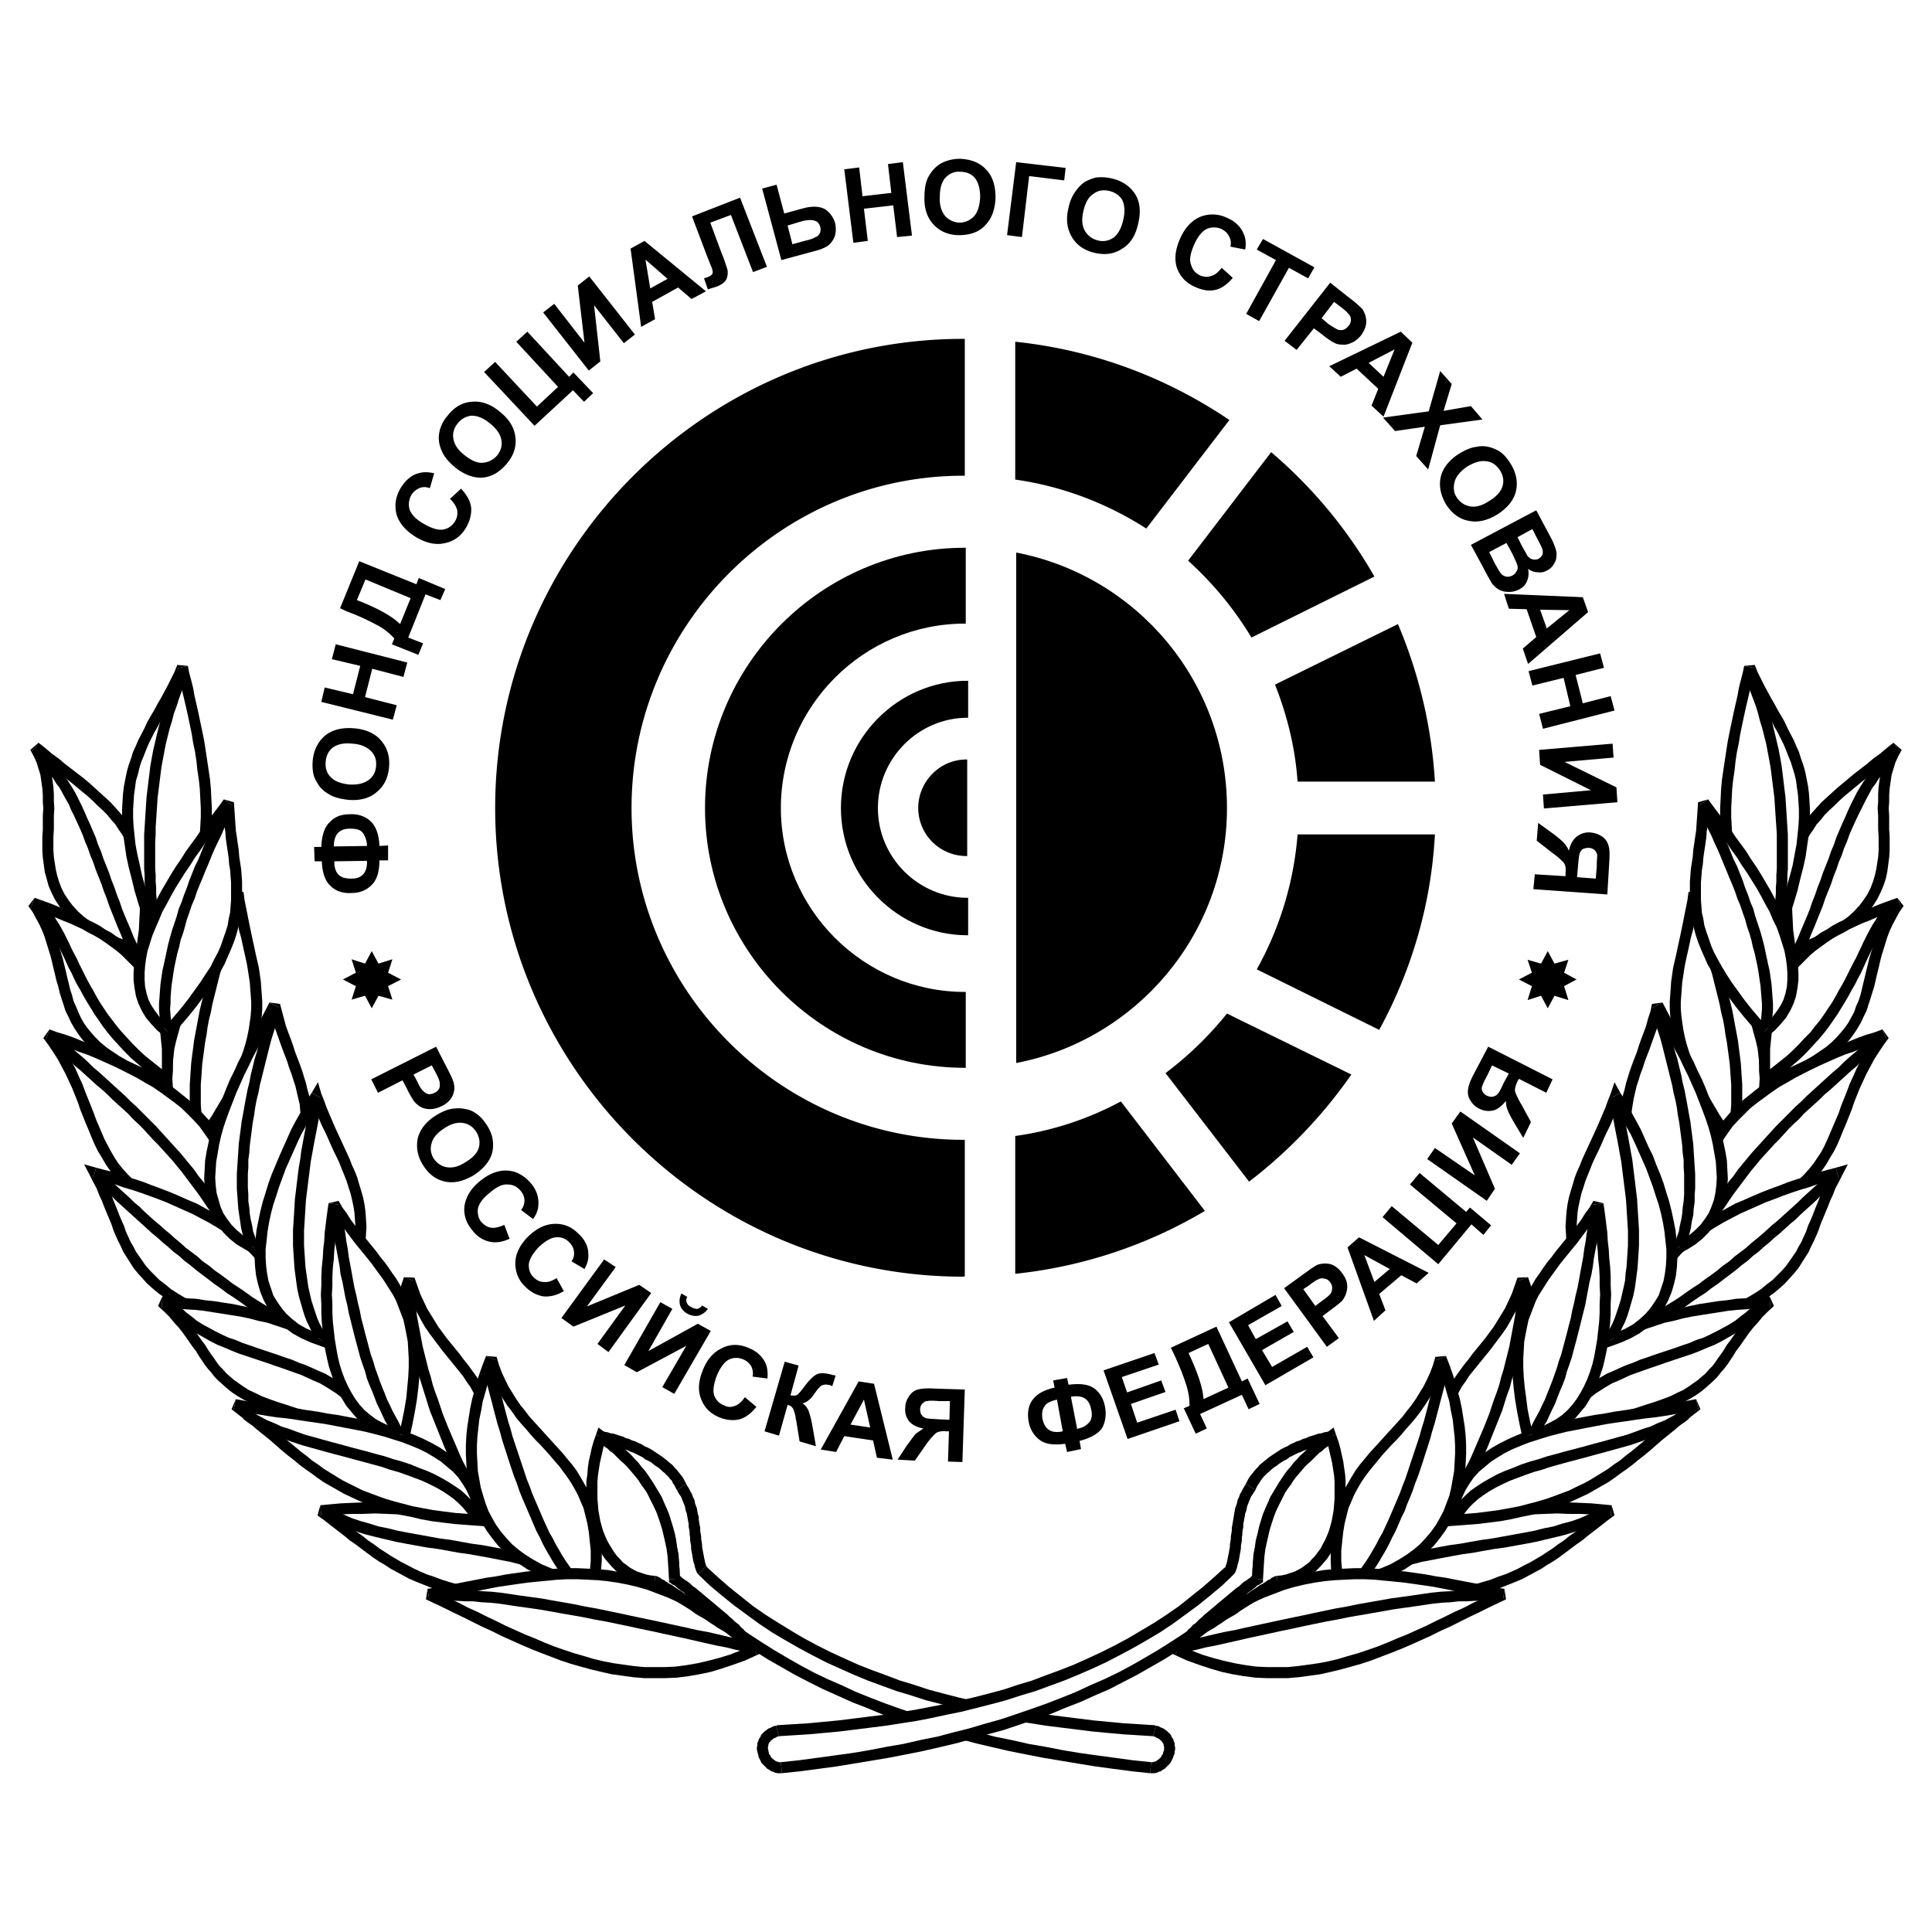 <svg xmlns="http://www.w3.org/2000/svg" width="2500" height="2500" viewBox="0 0 192.756 192.756"><g fill-rule="evenodd" clip-rule="evenodd"><path fill="#fff" d="M0 0h192.756v192.756H0V0z"/><path d="M23.771 89.048c-3.497 6.42-11.882 19.595-3.641 24.769 8.671-12.36 4.743-16.337 3.641-24.769z" fill="#fff"/><path d="M20.561 114.152l-.767.145-.766-.527-.671-.575-.574-.672-.48-.669-.383-.719-.336-.768-.239-.814-.144-.815-.095-.814-.048-.862.048-.863.095-.861.144-.91.192-.91.192-.913.287-.861.287-.91.336-.91.382-.91.384-.91.384-.911.431-.815.431-.862.431-.863.431-.814.431-.815.431-.766.384-.766.431-.719.384-.719.335-.623.383-.622.958.526-.335.623-.383.624-.384.718-.431.719-.384.766-.431.767-.431.814-.43.814-.432.815-.383.814-.432.863-.382.863-.384.861-.335.911-.336.863-.287.861-.239.91-.24.864-.192.814-.096.861-.095.815-.048.767.048.766.047.768.144.718.24.67.239.672.383.574.384.624.526.525.576.527.67.481-.766.142.91.623-.287.432-.48-.287.767-.145z"/><path d="M23.292 88.809l1.006.191.096.767.144.718.143.719.144.718.144.719.144.671.143.671.144.67.144.671.144.623.144.623.095.67.096.672.048.67.048.67.048.672v.719l-.048.718-.096.719-.096.766-.191.767-.192.815-.24.814-.287.862-.336.863-.431.91-.431.957-.527 1.006-.575 1.006-.671 1.054-.718 1.102-.767 1.15-.91-.623.766-1.15.719-1.053.623-1.055.574-.957.48-.959.431-.91.383-.863.336-.861.287-.815.24-.767.191-.766.144-.719.096-.67.096-.718.047-.672v-.623l-.047-.67-.048-.623-.048-.67-.096-.623-.096-.623-.096-.574-.143-.672-.144-.623-.144-.671-.143-.67-.192-.671-.144-.718-.144-.719-.143-.767-.096-.767-.144-.766 1.054.191-.958-.526z"/><path d="M24.106 90.39l-.239.718-.288.767-.239.766-.24.719-.239.766-.239.767-.193.767-.239.766-.239.719-.192.767-.192.766-.192.767-.191.766-.143.768-.192.765-.144.766-.096.719-.144.767-.095.719-.096.719-.096.718-.048.719-.048.67-.048.67V110.225l.048.621.048.623.096.576.096.574.095.576-1.053.239-.144-.623-.096-.623-.096-.624-.048-.669-.048-.624v-2.06l.048-.717.048-.719.048-.718.095-.768.097-.719.096-.765.143-.768.144-.766.143-.767.144-.766.192-.767.192-.766.191-.767.192-.815.192-.766.239-.718.192-.767.239-.767.24-.766.239-.815.24-.718.288-.766.239-.767.239-.767 1.054.384z"/><path d="M3.505 74.532c7.378 6.036 12.552 8.192 10.588 20.505-14.756-5.031-6.42-13.511-10.588-20.505z" fill="#fff"/><path d="M13.95 95.564l.718-.432.144-1.149.144-1.102.047-1.006.048-1.006V89.048l-.095-.814-.096-.815-.144-.766-.192-.767-.191-.671-.24-.671-.287-.67-.336-.623-.335-.575-.383-.575-.383-.527-.432-.527-.479-.527-.431-.479-.527-.479-.527-.479-.527-.479-.527-.479-.575-.48-.623-.478-.622-.48-.623-.479-.623-.527-.671-.479-.671-.575-.671-.527-.67.862.67.528.671.574.671.48.623.526.623.48.623.479.574.479.576.479.527.431.526.479.479.479.48.432.478.479.384.479.431.479.335.527.336.479.335.575.288.527.239.575.24.622.191.623.144.671.144.719.096.767.096.814v1.725l-.048.91-.048 1.006-.144 1.054-.144 1.102.719-.431-.335 1.054.574.191.144-.623-.718.432z"/><path d="M3.84 74.1l-.814.719.336.623.287.622.191.623.192.623.096.671.096.671.048.67v.671l.048.671-.048.718V82.772l-.048.671V84.88l.048.67.096.72.095.718.192.671.192.718.287.671.336.671.431.671.479.67.575.623.718.623.767.575.862.575.958.574 1.102.527 1.246.48 1.342.527.335-1.054-1.294-.48-1.15-.478-1.053-.528-.911-.526-.814-.527-.719-.527-.574-.527-.528-.576-.431-.574-.383-.576-.288-.574-.239-.623-.192-.622-.143-.623-.096-.624-.096-.623-.048-.67V83.491l.048-.719V81.382l.047-.718-.047-.719v-.718l-.048-.719-.096-.718-.144-.72-.191-.718-.24-.719-.287-.718-.384-.671-.814.718.67-.862z"/><path d="M3.984 76.304l.336.287.335.336.335.383.336.384.287.478.336.432.287.527.288.527.335.575.24.575.287.574.287.623.287.623.289.671.239.671.287.67.24.719.287.671.24.719.287.718.288.719.239.719.288.718.239.718.287.719.288.719.288.719.287.67.288.719.287.67.288.672.335.623.958-.48-.287-.622-.288-.671-.287-.623-.288-.719-.287-.67-.288-.671-.287-.719-.24-.719-.287-.718-.239-.719-.288-.719-.24-.718-.287-.719-.287-.718-.24-.719-.287-.671-.24-.718-.288-.671-.287-.671-.288-.623-.287-.671-.288-.622-.287-.575-.287-.575-.336-.575-.335-.527-.335-.479-.336-.48-.335-.479-.383-.431-.384-.383-.383-.335-.719.862z"/><path d="M4.751 103.229c8.192 2.684 20.745 8.049 17.583 18.637-14.756-2.204-11.498-10.923-17.583-18.637z" fill="#fff"/><path d="M22.238 122.393l.623-.383.239-1.006.192-1.006.048-.959v-.91l-.048-.91-.192-.91-.239-.815-.287-.814-.384-.815-.431-.767-.479-.719-.527-.717-.623-.672-.623-.623-.671-.623-.718-.574-.719-.574-.767-.528-.814-.527-.815-.479-.814-.48-.862-.478-.863-.432-.862-.383-.862-.383-.863-.383-.862-.335-.863-.336-.814-.334-.814-.289-.815-.239-.767-.289-.383 1.055.815.24.766.287.815.287.815.336.861.287.815.336.863.383.861.383.815.385.863.429.814.432.814.479.767.431.767.528.719.527.718.527.671.528.623.621.575.576.574.621.48.672.431.623.431.719.335.718.24.719.239.766.144.765.048.817.048.814-.096.862-.144.91-.239.959.574-.383-.143 1.053.479.095.144-.478-.623.383z"/><path d="M4.942 102.701l-.622.863.527.719.479.719.431.67.383.719.384.718.335.719.335.719.288.719.288.718.239.719.287.719.287.719.288.67.288.718.287.672.336.67.383.623.383.67.431.623.479.574.527.577.575.574.623.527.719.527.766.479.815.432.91.431 1.006.334 1.054.385 1.198.287 1.246.287 1.341.192.143-1.053-1.293-.24-1.198-.241-1.101-.334-1.006-.287-.959-.384-.862-.383-.767-.383-.671-.432-.67-.478-.575-.481-.527-.525-.479-.527-.432-.528-.383-.574-.335-.576-.335-.623-.336-.623-.287-.67-.288-.672-.287-.67-.239-.67-.288-.719-.288-.718-.287-.719-.287-.768-.336-.717-.335-.767-.384-.719-.431-.766-.479-.767-.479-.766-.575-.718-.623.861.383-1.055z"/><path d="M5.278 104.332l.575.525.527.481.575.478.527.528.574.478.527.479.528.48.527.479.575.478.527.481.478.478.528.479.527.48.527.479.479.527.527.479.479.478.479.527.479.528.479.478.479.528.479.527.48.527.431.526.479.576.431.574.431.574.432.577.43.574.432.623.383.576.432.621.91-.574-.384-.623-.431-.623-.431-.623-.431-.621-.48-.577-.43-.623-.48-.574-.431-.527-.479-.574-.479-.528-.479-.527-.479-.527-.479-.528-.479-.527-.528-.525-.479-.481-.527-.527-.479-.479-.527-.478-.527-.528-.527-.478-.527-.479-.527-.48-.527-.479-.527-.478-.575-.481-.527-.525-.526-.481-.576-.478-.527-.479-.574-.527-.528-.478-.766.814z"/><path d="M3.266 90.102c6.947 2.635 14.373 5.174 13.366 17.871-13.223-4.121-8.48-11.069-13.366-17.871z" fill="#fff"/><path d="M16.489 108.5l.671-.48.095-1.198V104.619l-.095-1.006-.096-1.008-.144-.91-.24-.861-.239-.863-.24-.766-.335-.719-.335-.718-.384-.67-.431-.577-.431-.574-.479-.575-.479-.527-.527-.479-.575-.431-.527-.432-.575-.431-.623-.335-.575-.383-.623-.335-.623-.288-.67-.335-.623-.288-.671-.287-.623-.239-.671-.288-.622-.24-.671-.24-.67-.239-.384 1.007.671.287.623.239.671.24.623.239.67.288.623.239.623.288.623.287.574.335.576.288.574.335.575.383.527.384.527.383.528.432.43.431.479.479.431.431.384.528.383.574.335.623.336.623.287.67.24.767.239.766.192.815.144.863.096.91.095.957v2.109l-.095 1.149.718-.479-.287 1.055.623.191.048-.671-.671.48z"/><path d="M3.458 89.575l-.624.815.432.622.335.623.336.623.287.623.239.622.192.623.192.624.192.622.143.575.144.623.144.575.143.623.192.623.144.623.191.623.192.574.192.623.287.574.288.623.335.574.383.577.432.574.479.527.574.528.623.527.671.525.766.481.863.431.91.479 1.006.432 1.102.429 1.246.385.287-1.055-1.15-.383-1.054-.382-.958-.432-.91-.432-.767-.431-.719-.479-.622-.431-.575-.479-.479-.478-.431-.481-.432-.527-.335-.479-.288-.527-.239-.525-.239-.577-.24-.527-.144-.574-.191-.574-.144-.623-.144-.577-.143-.623-.144-.574-.144-.623-.192-.623-.191-.67-.192-.671-.239-.622-.24-.671-.335-.671-.336-.671-.383-.67-.431-.671-.671.815.384-1.007z"/><path d="M3.649 91.06l.288.288.287.335.239.336.24.383.239.383.24.383.239.432.241.479.239.431.239.527.24.479.24.527.239.527.287.528.24.525.287.576.336.574.335.623.335.575.384.623.383.623.431.623.432.623.479.623.526.623.575.623.575.621.623.623.671.576.718.623.767.623.815.575.622-.911-.766-.576-.719-.574-.719-.574-.622-.576-.623-.623-.527-.575-.527-.574-.527-.623-.432-.576-.478-.621-.384-.576-.383-.574-.335-.575-.336-.623-.335-.576-.288-.525-.287-.576-.288-.575-.239-.479-.24-.527-.287-.527-.239-.48-.24-.527-.239-.478-.24-.48-.24-.431-.239-.431-.288-.431-.239-.431-.335-.384-.288-.335-.335-.335-.767.766z"/><path d="M9.446 117.027c7.234 2.012 22.134 6.994 17.583 16.529-15.762-4.744-13.702-9.39-17.583-16.529z" fill="#fff"/><path d="M26.885 134.082l.623-.334.431-.91.24-.91.192-.864.047-.91-.047-.814-.097-.815-.239-.765-.335-.768-.384-.719-.431-.718-.527-.67-.575-.623-.622-.623-.719-.575-.719-.527-.766-.527-.767-.528-.862-.478-.815-.432-.862-.478-.91-.383-.863-.385-.91-.383-.862-.336-.911-.334-.862-.335-.863-.288-.814-.24-.815-.287-.766-.24-.766-.192-.719-.191-.288 1.055.719.191.719.238.766.194.815.287.814.24.863.287.814.287.91.336.862.334.863.385.862.383.862.383.815.431.815.43.814.48.766.479.719.478.671.528.623.574.575.527.527.577.479.623.431.574.336.67.239.623.192.672.143.67v.718l-.047.768-.144.766-.24.767-.335.861.623-.336-.288 1.102.431.098.192-.432-.623.334z"/><path d="M9.59 116.5l-.623.768.335.67.336.623.239.623.288.623.239.623.24.574.239.574.24.576.191.575.24.574.239.527.289.576.239.526.335.527.335.527.336.528.431.527.431.479.479.527.527.478.575.479.671.48.719.479.766.478.815.481.91.43 1.006.48 1.054.43 1.15.48 1.245.43 1.342.432 1.437.478.288-1.102-1.39-.429-1.341-.432-1.198-.431-1.15-.432-1.006-.43-.958-.431-.862-.481-.815-.43-.719-.431-.67-.432-.575-.478-.575-.432-.479-.479-.432-.431-.431-.479-.335-.48-.335-.479-.336-.478-.239-.479-.288-.48-.239-.528-.24-.527-.191-.574-.24-.527-.24-.575-.239-.623-.239-.574-.241-.623-.239-.623-.335-.67-.287-.625-.384-.717-.623.815.288-1.055-1.198-.336.575 1.104.623-.768z"/><path d="M9.686 118.033l.479.432.526.478.479.432.48.479.479.431.527.479.479.431.527.479.479.431.527.479.527.48.527.43.527.481.527.431.527.479.575.431.527.479.575.432.575.478.623.479.575.431.622.479.624.431.623.479.67.432.623.431.67.479.719.431.671.479.719.432.766.431.719.479.574-.959-.766-.43-.718-.432-.671-.478-.719-.432-.671-.431-.67-.479-.623-.432-.671-.431-.622-.479-.576-.431-.623-.43-.574-.481-.623-.431-.527-.479-.575-.431-.575-.432-.528-.479-.526-.431-.527-.479-.527-.431-.527-.479-.527-.431-.527-.479-.479-.432-.479-.478-.527-.432-.479-.478-.479-.432-.528-.478-.478-.432-.48-.479-.479-.431-.766.814z"/><path d="M16.153 129.914c8.192.385 22.853 2.779 19.931 12.506-17.152-2.875-13.223-6.373-19.931-12.506z" fill="#fff"/><path d="M35.988 142.945l.623-.383.239-.91.144-.91v-.861l-.048-.863-.144-.766-.239-.768-.335-.718-.432-.67-.479-.623-.526-.577-.576-.574-.671-.478-.718-.479-.719-.431-.766-.432-.815-.336-.862-.383-.863-.287-.91-.287-.91-.287-.958-.24-.91-.192-.959-.191-.91-.192-.958-.144-.911-.145-.91-.095-.91-.143-.91-.049-.862-.095-.815-.047-.767-.049-.048 1.101.767.049.814.047.815.096.863.049.91.095.91.145.91.142.91.145.911.143.91.191.91.24.911.192.862.287.862.289.863.287.766.334.814.336.72.383.67.384.623.43.623.481.527.478.479.527.383.528.335.574.288.574.192.623.143.672.048.719v.765l-.143.766-.192.863.623-.382-.192 1.052.479.098.144-.481-.623.383z"/><path d="M16.201 129.34l-.431.959.623.574.527.527.431.528.48.527.382.479.336.478.335.479.336.48.335.43.287.48.288.432.287.43.336.431.335.383.335.432.384.382.431.383.431.385.479.383.575.383.575.336.671.336.719.334.813.335.863.288.91.336 1.055.287 1.101.287 1.246.287 1.294.289 1.437.287 1.581.238.192-1.052-1.534-.288-1.437-.289-1.293-.287-1.198-.238-1.102-.289-1.006-.334-.91-.287-.815-.289-.766-.287-.671-.334-.623-.289-.527-.334-.479-.336-.479-.336-.383-.334-.383-.336-.336-.383-.336-.336-.287-.383-.287-.431-.287-.383-.288-.432-.288-.478-.335-.432-.336-.48-.335-.479-.383-.527-.431-.528-.432-.525-.526-.576-.527-.574-.623-.575-.384.957.048-1.101z"/><path d="M16.729 130.682l.526.574.576.527.622.479.623.431.623.383.671.385.671.383.67.336.718.287.671.287.719.287.719.24.718.239.719.24.719.24.67.238.719.241.67.24.671.238.671.24.623.287.623.287.575.241.575.336.527.334.526.336.432.336.479.431.383.383.383.478.288.479.287.48 1.006-.48-.335-.574-.383-.574-.431-.528-.48-.478-.479-.432-.527-.432-.575-.382-.574-.336-.575-.336-.671-.287-.623-.287-.67-.288-.671-.24-.671-.287-.719-.24-.67-.238-.719-.241-.718-.24-.72-.238-.67-.24-.719-.241-.67-.287-.719-.238-.623-.289-.671-.334-.622-.336-.623-.336-.623-.383-.527-.431-.575-.43-.479-.481-.527-.478-.814.719z"/><path d="M32.011 150.756c10.253-1.246 30.519 1.438 27.069 10.061-17.822-1.821-19.403-4.215-27.069-10.061z" fill="#fff"/><path d="M58.984 161.344l.576-.336.287-.862.144-.814v-.814l-.144-.815-.287-.719-.384-.718-.479-.623-.574-.623-.671-.575-.767-.48-.814-.527-.911-.43-.958-.383-1.006-.385-1.054-.383-1.102-.287-1.15-.287-1.197-.287-1.199-.24-1.197-.192-1.245-.144-1.246-.191-1.294-.096-1.245-.096-1.198-.049-1.246-.047-1.198-.048h-1.197l-1.103.048-1.101.047-1.054.096-1.007.096.096 1.103 1.006-.095 1.007-.096 1.053-.049h1.151l1.149-.047 1.15.047 1.246.049 1.198.047 1.245.095 1.197.096 1.247.145 1.198.191 1.197.191 1.197.241 1.151.238 1.101.289 1.055.287 1.006.334 1.006.385.862.383.862.431.767.43.671.48.575.479.527.527.383.528.335.527.192.574.096.623v.623l-.096.67-.24.719.575-.336-.144 1.055.432.049.144-.385-.576.336z"/><path d="M31.963 150.18l-.287 1.008.719.525.67.527.623.481.623.478.575.479.623.431.575.432.575.43.575.431.575.383.574.336.575.383.624.336.622.336.623.336.671.287.718.287.719.287.767.287.814.24.862.241.911.238.958.24 1.053.238 1.054.194 1.15.191 1.199.238 1.293.145 1.389.191 1.438.192 1.533.191 1.628.145.144-1.055-1.628-.191-1.534-.192-1.437-.144-1.341-.192-1.294-.191-1.198-.191-1.15-.241-1.053-.191-1.007-.192-.91-.24-.91-.238-.814-.24-.768-.239-.766-.289-.718-.238-.671-.287-.623-.289-.623-.334-.575-.287-.574-.336-.576-.336-.575-.383-.527-.336-.574-.431-.575-.383-.527-.432-.623-.43-.575-.48-.623-.479-.623-.478-.671-.527-.718-.575-.288 1.006-.096-1.103z"/><path d="M32.443 151.379l.718.383.767.383.814.335.863.336.91.288.958.238 1.006.24 1.007.24 1.006.192 1.053.191 1.055.191 1.102.145 1.053.191 1.055.192 1.054.144 1.053.192 1.054.191.959.192 1.006.191.91.24.91.238.815.241.814.287.719.287.671.336.575.336.526.383.432.382.335.383.288.481.143.478.144.479 1.054-.096-.144-.719-.239-.67-.336-.576-.479-.525-.527-.481-.623-.478-.67-.383-.719-.336-.766-.336-.863-.287-.862-.238-.911-.289-.958-.192-1.006-.238-1.005-.191-1.055-.194-1.054-.142-1.054-.192-1.054-.191-1.102-.145-1.053-.191-1.055-.191-1.054-.192-1.006-.191-.958-.241-.958-.191-.911-.287-.862-.24-.863-.287-.766-.336-.671-.336-.623-.383-.622.959z"/><path d="M40.827 127.615c-3.258 8.768-2.826 21.799 7.474 23.428 3.641-14.42-4.599-13.846-7.474-23.428z" fill="#fff"/><path d="M48.828 151.139l-.623.431-.958-.191-.958-.24-.863-.336-.814-.383-.767-.479-.671-.478-.671-.576-.574-.575-.527-.671-.527-.67-.431-.766-.384-.719-.335-.816-.335-.813-.24-.863-.192-.863-.191-.908-.144-.912-.096-.911-.048-.91v-1.916l.048-.91.096-.959.096-.957.144-.959.191-.91.192-.91.24-.91.239-.911.287-.863.288-.861 1.054.383-.287.814-.288.863-.239.862-.192.863-.192.861-.192.91-.143.911-.096.91-.096.912-.047.91v1.82l.047.862.096.91.144.863.143.815.192.814.24.814.287.719.336.766.335.672.383.67.479.623.48.574.526.527.575.528.623.431.671.383.718.383.767.287.862.24.863.145-.575.431 1.054.239-.144.527-.479-.096.623-.431z"/><path d="M40.3 127.424l1.054.047.287.814.288.815.335.718.336.719.383.623.383.623.384.623.431.574.383.528.431.527.431.527.431.528.384.525.43.528.384.527.383.527.384.574.335.577.336.623.287.621.287.672.24.718.144.766.143.814.096.864.048.91v.957l-.048 1.055-.144 1.054-.143 1.198-.288 1.246-.287 1.293-1.054-.239.287-1.295.239-1.197.144-1.101.144-1.055.048-1.006v-.91l-.048-.815-.047-.814-.145-.719-.191-.672-.191-.67-.24-.623-.24-.574-.335-.574-.287-.527-.384-.528-.335-.527-.383-.479-.432-.527-.383-.478-.431-.528-.431-.527-.431-.574-.432-.576-.431-.575-.431-.623-.384-.672-.383-.718-.383-.717-.335-.768-.336-.861-.287-.91 1.054.047-1.054-.383z"/><path d="M41.354 128.957l.048.719.096.765.096.815.143.767.144.766.143.768.144.765.192.768.192.765.192.768.239.766.191.765.24.721.288.766.239.718.24.719.287.719.287.719.288.67.288.671.287.67.288.67.287.623.335.623.287.623.336.575.287.576.288.525.335.528.288.527.287.48.287.479-.909.574-.288-.478-.335-.479-.288-.527-.335-.528-.288-.576-.335-.574-.288-.623-.335-.621-.288-.623-.335-.623-.287-.672-.288-.67-.287-.719-.287-.719-.289-.718-.287-.719-.287-.719-.24-.765-.239-.768-.24-.766-.239-.767-.24-.766-.191-.767-.192-.766-.192-.815-.191-.767-.144-.815-.144-.814-.095-.766-.144-.814-.048-.768-.096-.814 1.102-.047z"/><path d="M49.019 135.52c-3.545 8.48-3.497 20.889 10.253 22.518 1.581-13.079-7.618-13.27-10.253-22.518z" fill="#fff"/><path d="M59.847 158.135l-.623.478-1.293-.191-1.198-.24-1.102-.336-1.102-.383-.958-.432-.91-.429-.863-.577-.767-.574-.718-.623-.623-.623-.575-.719-.527-.718-.479-.766-.383-.814-.335-.815-.288-.863-.191-.864-.192-.861-.144-.91-.048-.863-.048-.91v-.957l.048-.911.096-.91.144-.912.144-.91.191-.91.24-.862.24-.91.287-.863.287-.814.336-.862 1.006.432-.288.814-.288.815-.287.812-.24.864-.239.814-.143.863-.192.91-.096.862-.096.863-.047.861v.864l.047.861.048.863.144.815.143.814.24.815.239.765.288.768.383.719.384.67.479.671.526.622.576.623.623.527.718.527.767.479.862.48.91.383.958.336 1.054.287 1.151.238 1.245.194-.623.478 1.102.145-.048.525-.575-.047.623-.478z"/><path d="M48.493 135.281l1.053.096.24.814.287.766.336.719.335.672.383.623.384.621.431.623.431.527.431.574.48.528.478.527.48.527.479.528.479.527.479.527.479.526.431.527.479.574.432.577.383.623.383.67.383.669.288.721.287.766.287.814.193.862.143.912.096.957.096 1.006v1.054l-.096 1.151-.096 1.246-1.102-.145.096-1.15.096-1.102v-1.054l-.096-.911-.096-.91-.144-.861-.191-.768-.192-.765-.287-.672-.288-.67-.335-.623-.336-.574-.383-.576-.431-.575-.383-.527-.48-.527-.431-.528-.479-.527-.479-.525-.479-.481-.479-.525-.479-.577-.479-.527-.479-.574-.431-.623-.48-.623-.431-.67-.383-.67-.383-.721-.336-.812-.335-.815-.288-.863 1.055.049-1.006-.432z"/><path d="M49.403 136.719l.191.719.144.716.192.721.192.717.191.767.191.719.192.719.24.765.191.719.24.719.24.719.239.719.239.718.24.719.239.719.288.718.24.67.287.672.288.67.287.672.288.67.287.623.287.623.336.574.287.575.336.576.335.574.336.527.335.479.335.48.336.479.335.431-.815.717-.383-.478-.383-.479-.335-.527-.384-.528-.335-.527-.336-.574-.335-.574-.335-.623-.288-.623-.335-.623-.288-.67-.287-.672-.287-.67-.288-.672-.288-.67-.287-.719-.239-.718-.288-.719-.24-.719-.239-.719-.24-.765-.239-.719-.24-.768-.192-.718-.239-.766-.191-.719-.192-.719-.192-.765-.192-.719-.191-.719-.191-.767-.144-.719 1.054-.238z"/><path d="M23.436 140.119c8.145 1.725 23.858 1.533 24.481 11.594-14.133-.91-16.816-5.701-24.481-11.594z" fill="#fff"/><path d="M47.87 152.24l.574-.574-.095-.959-.192-.91-.287-.861-.384-.815-.431-.719-.527-.718-.575-.623-.622-.575-.671-.527-.767-.527-.767-.432-.862-.432-.862-.382-.862-.336-.958-.288-.911-.287-1.006-.287-.958-.191-1.006-.24-1.007-.192-1.006-.191-1.006-.145-1.006-.191-1.006-.143-.959-.144-.958-.096-.958-.144-.91-.143-.91-.145-.862-.142-.815-.145-.766-.144-.24 1.103.814.143.815.144.911.143.862.145.958.142.958.098.958.142.958.145 1.006.142.959.145 1.006.191 1.006.192 1.006.191.958.192.958.24.911.24.91.287.91.287.863.336.814.336.767.383.718.432.671.429.623.528.575.478.527.576.431.623.383.621.336.721.239.717.144.816.096.862.574-.623-.047 1.101.623.049-.049-.623-.574.574z"/><path d="M23.532 139.592L23.1 140.6l.671.525.671.527.671.528.623.527 1.245 1.006 1.149 1.006.576.478.623.481.574.478.576.432.622.432.575.429.623.432.671.383.671.382.67.385.719.336.719.334.766.336.815.287.861.287.863.289.91.239 1.007.191 1.006.24 1.054.192 1.102.142 1.198.145 1.245.096 1.294.095.047-1.101-1.246-.096-1.245-.096-1.15-.144-1.054-.143-1.054-.191-1.006-.192-.91-.24-.911-.24-.814-.238-.814-.289-.767-.288-.766-.287-.671-.336-.671-.334-.671-.336-.623-.382-.622-.383-.623-.385-.575-.432-.575-.382-.575-.479-.575-.432-.575-.478-.575-.479-1.197-.959-1.198-1.054-.671-.528-.622-.525-.719-.527-.671-.576-.479 1.007.24-1.103z"/><path d="M24.25 141.557l.575.431.671.383.671.336.766.336.767.287.766.287.815.287.862.287.862.241.863.238.862.24.911.24.91.241.862.238.91.24.863.238.91.241.815.287.862.24.814.287.767.287.767.289.718.334.671.336.671.383.574.383.528.385.478.429.432.432.383.48.336.479.239.525 1.006-.429-.287-.623-.384-.623-.431-.528-.527-.527-.527-.479-.623-.431-.67-.43-.671-.385-.719-.383-.766-.336-.767-.287-.814-.336-.863-.287-.862-.238-.863-.289-.91-.238-.862-.241-.91-.238-.91-.24-.863-.24-.91-.239-.863-.24-.862-.24-.863-.238-.814-.289-.767-.288-.766-.238-.719-.336-.718-.287-.623-.336-.623-.336-.527-.334-.623.862z"/><path d="M27.364 100.307c-3.45 6.469-11.498 19.932-1.82 24.338 8.863-12.696 3.785-16.241 1.82-24.338z" fill="#fff"/><path d="M26.023 124.932l-.719.191-.862-.478-.815-.479-.718-.576-.623-.621-.527-.719-.431-.672-.335-.766-.288-.767-.144-.815-.144-.861-.047-.814.047-.864.048-.91.144-.861.192-.91.192-.912.287-.91.287-.911.287-.91.384-.91.336-.861.383-.91.431-.864.383-.861.431-.815.431-.814.384-.814.431-.768.766-1.438.671-1.292 1.006.527-.718 1.293-.767 1.437-.431.766-.384.768-.43.814-.384.814-.431.862-.383.863-.384.861-.335.864-.335.863-.335.91-.288.861-.24.864-.192.861-.143.863-.144.815-.048.814-.048.766.048.767.096.766.192.672.192.67.287.672.383.574.431.574.527.528.623.527.719.432.814.429-.67.194.91.621-.287.384-.432-.193.719-.191z"/><path d="M26.885 100.02l1.054.144.191.719.192.717.192.718.239.672.241.623.239.67.191.623.24.623.239.623.24.67.191.623.192.623.144.623.191.67.097.672.095.67.048.67.048.719v.719l-.096.718-.095.815-.144.767-.192.815-.239.861-.336.863-.383.957-.431.911-.48 1.007-.574 1.053-.671 1.055-.718 1.15-.767 1.149-.91-.621.766-1.151.719-1.103.623-1.053.527-1.006.478-.959.432-.91.384-.861.287-.815.239-.814.191-.768.144-.719.096-.718.048-.67v-1.342l-.095-.623-.049-.623-.144-.574-.143-.623-.144-.624-.191-.574-.192-.623-.24-.623-.191-.623-.24-.623-.239-.623-.24-.67-.239-.672-.24-.67-.191-.718-.24-.766-.192-.768 1.054.145-1.006-.527z"/><path d="M27.748 101.457l-.192.766-.24.718-.239.768-.192.719-.191.765-.193.768-.19.766-.192.767-.192.766-.144.765-.192.768-.143.768-.096.716-.144.768-.095.766-.096.718-.096.768-.048.719-.096.718v.719l-.048.67v1.389l.048.672v.67l.096.623.048.623.096.574.144.623.095.574.192.527.143.528-1.006.385-.191-.577-.192-.623-.143-.574-.096-.672-.096-.623-.096-.67-.048-.67-.048-.672-.048-.669v-1.438l.048-.719.048-.765.048-.719.048-.768.096-.765.096-.719.095-.768.144-.765.144-.815.144-.767.143-.766.192-.767.144-.766.191-.768.192-.814.24-.766.192-.767.191-.766.239-.719.239-.767.193-.717 1.054.287z"/><path d="M18.213 66.579c1.581 7.091 5.893 22.086-3.449 24.673-4.839-14.277 0-16.912 3.449-24.673z" fill="#fff"/><path d="M14.237 91.444l.671.335.91-.287.814-.384.719-.431.67-.527.576-.575.527-.623.431-.67.383-.719.336-.814.287-.767.192-.862.144-.863.144-.862.047-.911.048-.958v-.91l-.048-.958-.047-.958-.097-1.006-.143-.959-.144-.958-.144-.958-.143-.91-.192-.958-.192-.911-.192-.91-.191-.863-.191-.814-.144-.814-.192-.767-.192-.719-.143-.718-1.054.239.144.719.143.719.192.766.191.815.192.814.192.863.191.909.192.911.144.91.191.91.144.959.096.91.143.958.096.911.048.958.048.91v.91l-.048.863-.048.862-.096.862-.191.767-.192.767-.191.718-.288.719-.335.623-.384.575-.478.575-.48.478-.574.432-.623.383-.719.335-.766.24.67.383-1.054.336.192.478.479-.143-.671-.335z"/><path d="M18.741 66.435l-1.054-.096-.288.719-.335.67-.335.671-.336.623-.335.623-.336.575-.335.622-.336.575-.335.575-.287.623-.288.575-.335.623-.24.574-.287.623-.192.623-.239.671-.192.671-.144.719-.143.718-.096.767-.048.766-.048.814v.863l.048.91.096.911.143 1.006.144 1.006.24 1.102.287 1.102.287 1.198.384 1.293.431 1.294 1.054-.336-.431-1.294-.336-1.245-.335-1.15-.239-1.102-.24-1.054-.192-1.006-.096-.91-.095-.91-.048-.863v-.815l.048-.766.048-.719.095-.67.096-.719.192-.623.144-.622.191-.623.24-.575.239-.623.24-.575.287-.575.288-.575.335-.574.288-.576.335-.574.335-.576.336-.623.335-.622.336-.671.334-.67.384-.671.288-.719-1.006-.144 1.054-.239z"/><path d="M17.447 67.68l-.287.767-.288.814-.288.767-.287.814-.239.767-.192.814-.192.767-.191.814-.192.815-.144.766-.144.815-.095.767-.096.766-.096.815-.095.766-.049.767-.048.718-.048.767-.047.766-.048.719v3.45l.048.623v.67l.047.575v.622l.048.576.048.527v.575l1.102-.096v-.527l-.048-.527-.047-.575v-.623l-.048-.575v-.622l-.048-.671V83.97l.048-.719v-.719l.048-.718.047-.719.048-.719.048-.766.096-.767.096-.766.096-.767.096-.766.143-.767.144-.767.144-.766.192-.766.191-.767.24-.767.191-.766.288-.766.239-.767.288-.767.335-.766-1.054-.432z"/><path d="M22.765 80.041c-4.072 5.701-13.702 17.295-6.036 22.9 9.821-10.778 6.323-14.851 6.036-22.9z" fill="#fff"/><path d="M17.16 103.324l-.767.049-.719-.574-.575-.623-.527-.623-.431-.719-.335-.719-.24-.719-.144-.814-.095-.768v-.765l.048-.766.095-.815.192-.815.24-.862.287-.814.287-.814.384-.863.383-.815.431-.814.432-.814.478-.815.48-.814.479-.767.527-.767.479-.766.527-.719.527-.718.479-.719.479-.671.48-.623.478-.623.432-.574.382-.527.911.622-.431.576-.432.574-.43.623-.48.623-.478.671-.528.67-.479.719-.527.718-.479.767-.527.767-.479.766-.479.767-.431.766-.432.815-.431.766-.335.815-.335.766-.336.815-.239.766-.24.767-.144.767-.096.718-.047.671v.719l.047.67.145.671.191.623.287.575.384.576.431.574.527.527.623.526-.719.049.815.765-.336.385-.431-.336.767-.049z"/><path d="M22.333 79.754l1.007.287.048.718.048.719.047.671.049.719.095.623.096.671.096.622.048.671.096.623.096.623.047.623.048.622v1.917l-.048.67-.095.671-.096.671-.144.67-.192.719-.239.719-.288.719-.335.766-.336.766-.43.768-.528.812-.526.817-.623.861-.671.91-.767.959-.815.957-.861 1.006-.815-.765.863-.959.813-.957.72-.911.623-.863.622-.861.527-.815.48-.718.382-.768.384-.718.287-.671.24-.718.24-.671.191-.623.096-.623.144-.623.047-.622.048-.624v-1.772l-.048-.623-.047-.623-.096-.575-.048-.622-.096-.671-.095-.623-.096-.671-.048-.671-.097-.671-.048-.718-.047-.766-.048-.719 1.006.287-.911-.622z"/><path d="M23.004 81.382l-.335.671-.336.671-.287.671-.335.67-.336.719-.287.671-.287.718-.288.671-.287.719-.288.671-.287.718-.239.719-.288.67-.24.719-.239.671-.192.719-.192.671-.24.67-.143.671-.191.67-.144.671-.144.672-.096.574-.095.672-.096.621-.048.576-.048.623v.574l-.048.574.048.577.048.574.048.527-1.102.143-.048-.574-.048-.624-.048-.574v-.623l.048-.623.048-.67.048-.623.096-.672.095-.67.144-.623.144-.67.143-.671.144-.671.192-.719.192-.67.239-.719.24-.718.192-.719.287-.671.239-.718.288-.719.239-.719.287-.719.288-.718.335-.671.288-.718.288-.719.335-.671.336-.718.287-.671.335-.671.336-.671 1.005.479z"/><path d="M31.532 109.266c-3.976 6.898-10.588 21.033.671 24.529 7.57-13.078 1.917-16.576-.671-24.529z" fill="#fff"/><path d="M32.682 134.082l-.623.24-1.054-.383-.958-.431-.862-.479-.767-.574-.67-.623-.575-.672-.479-.719-.383-.718-.336-.815-.239-.814-.192-.862-.096-.863-.048-.91v-.861l.096-.959.095-.91.192-.959.192-.911.239-.957.287-.91.289-.959.335-.91.383-.91.383-.91.383-.864.384-.861.384-.863.43-.815.431-.765.384-.768.383-.67.431-.672.91.528-.383.672-.383.67-.384.767-.382.766-.432.767-.383.815-.383.861-.384.863-.383.862-.335.91-.335.91-.288.91-.287.863-.24.911-.192.91-.143.861-.096.912-.097.862v.814l.049.814.096.768.144.766.239.718.24.719.383.623.431.623.479.574.575.528.671.527.766.432.863.383.958.334-.671.24.958.574-.191.385-.432-.145.623-.24z"/><path d="M31.101 109.025l.958.098.288.717.239.672.288.67.287.672.288.669.287.623.288.624.287.623.288.623.287.623.239.621.288.623.24.623.191.672.192.623.192.67.144.718.095.719.048.719.048.766-.048.767-.048.815-.095.861-.192.863-.192.91-.287.911-.336 1.005-.383 1.006-.479 1.055-.527 1.102-.623 1.197-.671 1.197-.958-.574.671-1.151.575-1.148.527-1.055.431-1.054.383-.957.335-.959.24-.862.239-.863.144-.814.096-.766.048-.768.048-.718-.048-.719-.048-.67-.096-.623-.144-.67-.143-.623-.191-.576-.192-.621-.24-.623-.239-.577-.24-.623-.288-.623-.287-.574-.287-.623-.288-.67-.287-.623-.336-.67-.287-.672-.239-.67-.288-.767-.24-.719.958.096-.91-.528.623-1.052.335 1.15-.958-.098z"/><path d="M32.011 110.561l-.143.716-.144.768-.143.766-.144.718-.144.768-.144.814-.144.766-.095.768-.096.765-.096.768-.096.765-.096.768-.047.766-.049.765-.047.768-.049.767V124.262l.049.718.047.719.049.719.095.67.096.672.096.67.144.623.143.623.192.623.192.574.191.574.24.576.287.528.288.478-.911.575-.335-.528-.287-.621-.288-.576-.239-.623-.192-.623-.192-.67-.191-.67-.144-.672-.096-.67-.096-.719-.096-.718-.047-.768-.048-.719-.048-.765v-1.533l.048-.768.048-.766.047-.765.048-.815.097-.767.095-.815.095-.765.097-.768.144-.814.095-.766.144-.815.143-.767.145-.766.143-.767.192-.766.144-.719 1.053.241z"/><path d="M59.943 143.33c2.875.527 6.995 2.49 8.049 5.029 1.772 2.492 1.054 5.846 2.06 8.338 12.217 11.594 28.699 14.947 45.13 16 2.588.719 1.438 3.785-.383 3.643-19.307-2.014-35.884-7.379-47.526-18.637 0-5.799-2.3-10.637-7.33-14.373z" fill="#fff"/><path d="M68.423 148.025l.096.096-.144-.24-.144-.287-.144-.24-.191-.239-.192-.24-.192-.24-.239-.239-.191-.24-.241-.191-.287-.24-.239-.192-.24-.191-.287-.192-.288-.191-.287-.191-.288-.192-.287-.144-.335-.145-.288-.191-.335-.143-.288-.144-.335-.096-.287-.145-.336-.095-.288-.143-.335-.096-.287-.095-.287-.096-.336-.049-.287-.096-.288-.048-.287-.047-.192 1.054.239.047.288.096.287.049.288.047.239.095.288.096.288.096.287.097.335.143.287.096.288.144.288.096.287.143.287.144.288.145.24.191.287.143.287.144.24.192.239.191.24.144.24.192.191.191.24.192.191.191.192.192.143.191.193.193.095.239.144.191.096.191.095.192.097.144.862-.67z"/><path d="M70.435 156.266l.144.238-.096-.238-.096-.241-.048-.191-.047-.24-.049-.239-.047-.24-.049-.24-.047-.287-.049-.238v-.241l-.047-.287-.048-.287v-.24l-.048-.287-.048-.287v-.289l-.048-.239-.048-.289-.048-.287v-.287l-.095-.287-.048-.287-.048-.287-.096-.24-.096-.288-.047-.287-.145-.287-.096-.289-.143-.238-.144-.289-.144-.239-.191-.287-.862.67.095.192.144.24.144.191.096.241.095.238.096.24.096.24.048.239.048.24.096.24.048.287.047.24.048.286.048.24v.287l.048.24.048.287v.241l.048.287v.287l.048.287.048.24v.287l.048.287.047.241.048.287.048.287.048.24.097.287.047.24.096.287.096.241.143.191.767-.814z"/><path d="M115.326 172.172l-.144-.049-1.534-.096-1.531-.095-1.533-.145-1.486-.142-1.534-.192-1.533-.191-1.533-.192-1.484-.24-1.534-.24-1.486-.287-1.484-.287-1.485-.336-1.438-.336-1.485-.383-1.437-.383-1.437-.478-1.437-.432-1.39-.527-1.438-.528-1.34-.527-1.39-.623-1.341-.621-1.342-.672-1.342-.719-1.293-.765-1.246-.768-1.293-.814-1.246-.862-1.198-.959-1.198-.959-1.15-1.006-1.149-1.052-.767.814 1.15 1.102 1.198 1.006 1.246 1.005 1.245.911 1.246.91 1.293.863 1.294.766 1.341.767 1.342.719 1.39.719 1.388.623 1.39.623 1.39.574 1.437.527 1.438.526 1.437.431 1.484.481 1.486.383 1.485.382 1.438.383 1.484.289 1.533.334 1.486.289 1.533.239 1.533.24 1.534.191 1.533.192 1.533.191 1.531.145 1.582.142 1.534.096 1.533.096h-.096l.287-1.053z"/><path d="M114.752 176.914h.43l.24-.047.191-.096.192-.048.191-.145.193-.096.143-.142.145-.145.142-.142.145-.145.095-.191.096-.192.096-.193.049-.191.095-.192v-.191l.047-.192v-.24l-.047-.191v-.239l-.095-.191-.049-.193-.145-.192-.095-.238-.143-.144-.191-.192-.192-.144-.191-.143-.24-.096-.288-.144-.24-.047-.287 1.053.191.048.145.096.143.047.144.096.096.097.096.047.046.096.096.096.049.095.049.096v.096l.047.144V174.615l-.047.096-.049.143v.095l-.049.096-.096.096-.046.144-.049.047-.096.098-.096.095-.095.047-.096.096-.096.049-.096.047h-.095l-.096.048h-.191l-.096 1.102z"/><path d="M66.698 157.703l.192.432 1.102 1.006 1.149 1.052 1.198.959 1.198.957 1.246.911 1.245.863 1.294.861 1.294.817 1.341.765 1.341.768 1.39.718 1.437.719 1.389.621 1.486.672 1.485.574 1.485.623 1.533.528 1.533.525 1.581.528 1.581.431 1.581.479 1.629.431 1.629.383 1.676.385 1.678.334 1.724.336 1.725.287 1.724.287 1.774.289 1.771.238 1.823.241 1.82.191.096-1.102-1.823-.191-1.771-.24-1.774-.24-1.724-.239-1.725-.287-1.724-.336-1.676-.287-1.678-.383-1.676-.336-1.629-.431-1.581-.383-1.581-.48-1.533-.43-1.582-.528-1.533-.527-1.484-.527-1.486-.574-1.437-.577-1.438-.67-1.437-.623-1.389-.669-1.341-.719-1.342-.768-1.294-.765-1.293-.815-1.246-.814-1.246-.864-1.197-.91-1.198-.91-1.15-.957-1.102-1.008-1.102-1.006.144.385h-1.102v.238l.192.194-.192-.432z"/><path d="M60.039 142.803l-.432.957.479.385.432.335.383.334.431.383.383.385.384.334.335.385.336.383.334.431.336.383.288.383.287.431.239.43.288.385.24.432.191.429.24.432.191.48.192.43.144.479.144.431.143.481.144.478.096.479.096.478.095.481.096.525.048.481.048.527.048.478V157.703H67.8v-1.101l-.048-.528-.048-.527-.048-.527-.095-.528-.097-.527-.095-.527-.144-.526-.143-.48-.144-.528-.145-.478-.191-.479-.191-.478-.192-.481-.24-.478-.239-.479-.24-.431-.287-.479-.288-.432-.287-.431-.335-.432-.336-.43-.336-.431-.382-.383-.383-.432-.384-.382-.431-.385-.384-.383-.479-.383-.431-.383-.479-.336-.431.959.192-1.054z"/><path d="M33.305 120.094c-.862 6.994-2.683 21.559 7.043 23.141 3.449-14.231-2.779-16.003-7.043-23.141z" fill="#fff"/><path d="M40.875 143.377l-.623.383-.911-.192-.91-.287-.766-.336-.767-.429-.67-.481-.623-.525-.527-.623-.527-.623-.431-.719-.384-.719-.335-.767-.288-.813-.287-.863-.192-.815-.191-.91-.144-.91-.096-.91-.096-.91-.048-.912v-.909l-.048-.959.048-.91v-.91l.048-.91.096-.91.048-.863.096-.815.048-.861.096-.768.095-.765.096-.719.096-.672 1.054.144-.048.67-.096.719-.096.719-.095.814-.048.815-.096.814-.048.864-.096.861-.048.91v.91l-.048.863.048.911v.91l.048.91.096.863.096.862.143.863.144.814.192.815.24.765.287.768.335.719.336.623.383.621.431.576.48.527.574.479.575.431.623.334.719.336.719.241.862.191-.623.383 1.054.287-.144.48-.479-.097.623-.383z"/><path d="M32.778 120.045l1.006-.238.383.67.432.576.383.621.431.576.431.527.432.526.431.527.431.527.431.528.384.527.43.526.384.527.383.576.384.527.335.575.335.623.336.623.287.621.24.672.239.718.192.719.143.766.144.814.048.863.048.911v.957l-.048 1.008-.096 1.052-.143 1.151-.192 1.15-.24 1.244-.287 1.342-1.054-.287.287-1.293.24-1.197.192-1.151.095-1.054.096-1.006.048-.959v-.91l-.048-.862-.048-.814-.143-.768-.144-.719-.144-.669-.24-.624-.239-.623-.239-.623-.288-.574-.335-.527-.336-.528-.335-.525-.384-.527-.383-.528-.383-.527-.383-.478-.431-.528-.432-.527-.431-.528-.431-.574-.431-.576-.431-.574-.432-.623-.431-.621-.431-.672 1.006-.192-1.054-.144z"/><path d="M34.12 120.812l.095.719.096.766.144.767.096.766.143.768.097.765.143.768.144.765.143.815.144.766.192.767.144.719.191.767.144.766.192.719.191.765.192.719.191.719.192.719.24.672.191.67.24.669.239.672.24.623.239.575.24.623.288.574.239.527.288.528.287.527.239.478.288.479-.911.576-.287-.48-.287-.526-.336-.527-.24-.527-.287-.624-.287-.574-.24-.623-.239-.623-.288-.672-.239-.621-.192-.719-.239-.671-.24-.719-.191-.719-.192-.719-.192-.718-.192-.766-.191-.768-.191-.765-.145-.766-.191-.767-.144-.766-.144-.768-.191-.765-.096-.815-.144-.767-.144-.766-.143-.768-.096-.814-.096-.766-.144-.767-.095-.719 1.102-.143z"/><path d="M42.744 159.092c10.348-1.869 21.128-5.461 32.53 5.51-12.265 5.941-22.71-1.006-32.53-5.51z" fill="#fff"/><path d="M75.513 165.129l.144-.91-1.102-1.006-1.054-.912-1.102-.862-1.054-.718-1.102-.719-1.054-.623-1.054-.527-1.101-.479-1.055-.432-1.054-.382-1.053-.288-1.055-.24-1.053-.191-1.055-.192-1.053-.095-1.007-.049-1.054-.047h-1.006l-1.054.047-1.006.098-1.006.095-1.006.096-1.006.143-1.007.144-1.005.191-1.006.145-.959.191-1.006.192-.958.191-1.006.192-.958.191-.959.145.192 1.101.958-.191.958-.145 1.006-.191.959-.192 1.006-.191.958-.191 1.006-.194.958-.142 1.006-.145 1.007-.142.958-.096 1.006-.096 1.006-.096.958-.048h1.006l1.006.048 1.006.047.959.096 1.006.145 1.006.191 1.006.238 1.006.289 1.006.383 1.006.383 1.054.478 1.006.528 1.006.576 1.054.67 1.055.719 1.006.814 1.053.863 1.055 1.006.143-.91.479 1.006.719-.336-.575-.574-.144.91z"/><path d="M42.647 158.518l-.144 1.052.911.432.91.432.959.478.91.432.958.478.958.479.958.431.959.481.958.43.958.431 1.006.432.958.383 1.006.382 1.006.385 1.006.334 1.007.287 1.053.289 1.007.239 1.053.24 1.055.144 1.054.143 1.101.096h2.157l1.101-.047 1.15-.145 1.102-.191 1.15-.24 1.102-.334 1.15-.385 1.198-.43 1.149-.527-.479-1.006-1.102.527-1.101.43-1.102.336-1.103.287-1.053.24-1.103.192-1.053.142-1.054.049H64.303l-1.007-.096-1.053-.144-1.006-.143-1.007-.191-1.006-.24-.958-.287-1.006-.287-1.006-.336-.959-.336-.958-.383-1.006-.432-.958-.383-.958-.431-.958-.432-.958-.478-.911-.432-.958-.479-.959-.431-.91-.479-.958-.431-.91-.479-.958-.432-.096 1.055-.192-1.101z"/><path d="M43.75 159.811l.574-.049.623-.047h.671l.766.047h.815l.815.095.909.049.911.096.958.144.958.143 1.054.145 1.007.144 1.101.192 1.054.191 1.102.191 1.102.192 1.15.238 1.102.193 1.15.239 1.15.24 1.101.24 1.15.238 1.102.241 1.102.24 1.102.238 1.054.24 1.054.241 1.054.238 1.006.191.958.241.959.191.91.191.191-1.101-.862-.192-.958-.191-.958-.191-1.006-.241-1.055-.24-1.053-.191-1.054-.241-1.102-.238-1.102-.24-1.102-.238-1.15-.241-1.149-.24-1.103-.238-1.15-.24-1.15-.241-1.101-.191-1.15-.238-1.102-.194-1.102-.191-1.054-.191-1.054-.143-1.054-.144-.958-.143-1.006-.145-.911-.095-.91-.049-.862-.096h-.815l-.814-.047h-.719l-.67.047-.623.096.144 1.055z"/><path d="M59.991 143.33c-2.348 6.803-.288 13.988 5.317 14.42.24.049 8.384 5.414 8.672 5.414.239 0-5.75-5.078-6.66-5.605-.191-8.864-5.029-12.409-7.329-14.229z" fill="#fff"/><path d="M65.261 158.324l-.527-.047-.527-.142-.527-.145-.527-.191-.431-.24-.479-.241-.432-.287-.383-.334-.384-.385-.335-.382-.335-.383-.288-.432-.287-.478-.239-.481-.192-.525-.192-.527-.192-.528-.143-.574-.144-.576-.096-.574-.048-.623-.047-.575v-1.916l.095-.623.048-.672.096-.67.144-.623.144-.67.191-.671.24-.67 1.006.382-.192.575-.144.623-.143.623-.144.623-.096.623-.095.623-.049.623V149.559l.049.574.048.574.095.527.096.528.144.527.143.479.192.478.192.432.239.431.239.383.24.383.288.385.287.287.287.336.336.238.384.287.335.194.383.191.431.143.431.144.431.096.479.047-.095 1.101z"/><path d="M73.98 163.738l-.287-.095-.144-.047-.144-.096-.143-.096-.24-.095-.239-.145-.24-.191-.288-.192-.335-.191-.336-.194-.334-.238-.384-.24-.335-.238-.384-.241-.431-.24-.383-.238-.383-.289-.383-.238-.383-.241-.384-.238-.383-.24-.335-.192-.336-.24-.288-.191-.287-.192-.287-.144-.24-.143-.191-.144-.144-.096-.096-.049-.096-.047.144.047.095-1.101.24.048.144.096.144.049.143.143.24.095.191.145.288.191.288.145.335.238.287.191.384.241.335.24.383.238.383.24.384.239.431.24.383.287.383.24.383.241.384.238.335.24.384.191.335.241.288.191.287.191.287.143.192.145.192.095.191.096.096.096h.048-.192l.048 1.101z"/><path d="M67.848 157.512l-.287-.432.143.047.144.096.144.144.192.145.191.142.239.145.24.191.239.239.288.193.287.238.288.24.287.241.288.238.287.24.287.238.336.289.288.239.287.24.287.24.288.239.24.24.239.191.24.24.239.192.192.142.143.192.144.144.144.096.096.145.096.095.095.192-.479.765-.048-1.101-.478.718.047.096-.047-.047-.049-.049-.095-.142-.144-.096-.192-.144-.191-.192-.192-.191-.24-.194-.239-.238-.239-.191-.289-.24-.287-.241-.287-.287-.288-.238-.287-.24-.335-.241-.288-.238-.287-.287-.288-.24-.287-.192-.24-.24-.287-.191-.239-.24-.24-.143-.24-.191-.192-.145-.143-.144-.144-.094-.143-.049-.048-.049-.288-.478.288.478-.288-.191v-.287l1.102-.047z"/><path d="M59.464 143.139l.862-.241.192.145.239.191.287.239.24.191.288.24.287.241.287.238.288.287.336.289.287.287.287.336.336.334.287.385.336.383.287.382.287.432.288.432.288.478.287.479.287.48.24.574.239.528.24.574.192.623.191.623.192.67.143.719.097.718.143.719.048.768.048.814.048.815-1.102.047-.048-.815-.048-.765-.048-.719-.096-.719-.143-.672-.144-.623-.144-.621-.191-.623-.192-.576-.192-.526-.239-.527-.24-.48-.239-.479-.24-.478-.288-.432-.287-.383-.239-.383-.288-.384-.287-.334-.287-.336-.288-.336-.287-.287-.336-.288-.288-.287-.239-.24-.287-.287-.288-.191-.239-.241-.288-.191-.24-.191-.239-.192-.24-.193.863-.239-1.006-.382.24-.719.622.478-.862.241z"/><path d="M168.984 89.048c3.498 6.42 11.883 19.595 3.643 24.769-8.672-12.36-4.744-16.337-3.643-24.769z" fill="#fff"/><path d="M172.195 114.152l.766.145.768-.527.669-.575.575-.672.48-.669.383-.719.336-.768.238-.814.145-.815.095-.814.049-.862-.049-.863-.095-.861-.145-.91-.191-.91-.192-.913-.287-.861-.287-.91-.336-.91-.383-.91-.382-.91-.385-.911-.43-.815-.432-.862-.431-.863-.432-.814-.431-.815-.43-.766-.385-.766-.43-.719-.382-.719-.336-.623-.383-.622-.959.526.336.623.383.624.382.718.432.719.383.766.432.767.431.814.43.814.431.815.383.814.432.863.383.863.385.861.333.911.336.863.288.861.24.91.24.864.191.814.096.861.096.815.047.767-.047.766-.049.768-.143.718-.24.67-.24.672-.334.574-.432.624-.527.525-.574.527-.672.481.767.142-.91.623.287.432.479-.287-.766-.145z"/><path d="M169.465 88.809l-1.006.191-.098.767-.142.718-.145.719-.142.718-.145.719-.142.671-.145.671-.145.67-.142.671-.145.623-.144.623-.094.67-.098.672-.046.67-.049.67-.047.672v.719l.047.718.095.719.098.766.191.767.192.815.238.814.289.862.334.863.432.91.432.957.527 1.006.574 1.006.67 1.054.719 1.102.767 1.15.91-.623-.767-1.15-.719-1.053-.623-1.055-.574-.957-.479-.959-.431-.91-.383-.863-.336-.861-.287-.815-.24-.767-.192-.766-.142-.719-.096-.67-.096-.718-.049-.672v-.623l.049-.67.047-.623.049-.67.096-.623.095-.623.096-.574.143-.672.144-.623.145-.671.142-.67.192-.671.144-.718.143-.719.144-.767.096-.767.145-.766-1.055.191.959-.526z"/><path d="M168.65 90.39l.239.718.287.767.24.766.24.719.239.766.24.767.191.767.24.766.239.719.191.767.193.766.192.767.191.766.143.768.193.765.143.766.095.719.145.767.096.719.095.719.096.718.049.719.047.67.049.67V110.225l-.049.621-.047.623-.098.576-.095.574-.096.576 1.055.239.144-.623.096-.623.096-.624.046-.669.049-.624v-2.06l-.049-.717-.046-.719-.049-.718-.096-.768-.096-.719-.095-.765-.145-.768-.143-.766-.144-.767-.143-.766-.191-.767-.193-.766-.192-.767-.191-.815-.192-.766-.24-.718-.191-.767-.239-.767-.24-.766-.24-.815-.238-.718-.287-.766-.241-.767-.24-.767-1.053.384z"/><path d="M189.25 74.532c-7.377 6.036-12.551 8.192-10.588 20.505 14.756-5.031 6.42-13.511 10.588-20.505z" fill="#fff"/><path d="M178.807 95.564l-.719-.432-.145-1.149-.142-1.102-.049-1.006-.047-1.006V89.048l.096-.814.095-.815.143-.766.193-.767.192-.671.238-.671.289-.67.334-.623.336-.575.383-.575.383-.527.431-.527.479-.527.432-.479.527-.479.527-.479.528-.479.574-.479.574-.48.576-.478.623-.48.623-.479.621-.527.672-.479.67-.575.672-.527.67.862-.67.528-.672.574-.67.48-.623.526-.623.48-.623.479-.574.479-.576.479-.526.431-.527.479-.481.479-.478.432-.479.479-.382.479-.432.479-.336.527-.336.479-.334.575-.289.527-.238.575-.24.622-.192.623-.142.671-.145.719-.096.767-.095.814v1.725l.047.91.048 1.006.145 1.054.142 1.102-.718-.431.336 1.054-.575.191-.144-.623.719.432z"/><path d="M188.916 74.1l.814.719-.335.623-.288.622-.191.623-.191.623-.096.671-.098.671-.047.67v.671l-.048.671.048.718V82.772l.047.671V84.88l-.047.67-.095.72-.096.718-.145.671-.238.718-.289.671-.334.671-.432.671-.478.67-.576.623-.719.623-.766.575-.863.575-.957.574-1.101.527-1.247.48-1.341.527-.336-1.054 1.295-.48 1.148-.478 1.055-.528.91-.526.814-.527.719-.527.574-.527.528-.576.431-.574.383-.576.287-.574.24-.623.192-.622.144-.623.096-.624.096-.623.047-.67V83.491l-.047-.719V81.382l-.049-.718.049-.719v-.718l.047-.719.095-.718.145-.72.191-.718.241-.719.287-.718.382-.671.815.718-.67-.862z"/><path d="M188.771 76.304l-.335.287-.334.336-.336.383-.336.384-.287.478-.336.432-.287.527-.288.527-.287.575-.287.575-.289.574-.287.623-.287.623-.287.671-.24.671-.288.67-.238.719-.289.671-.238.719-.289.718-.238.719-.288.719-.289.718-.238.718-.287.719-.289.719-.287.719-.287.67-.287.719-.288.67-.287.672-.336.623-.959-.48.288-.622.289-.671.287-.623.287-.719.287-.67.287-.671.287-.719.24-.719.287-.718.241-.719.287-.719.24-.718.287-.719.287-.718.241-.719.287-.671.24-.718.287-.671.287-.671.287-.623.287-.671.287-.622.289-.575.288-.575.335-.575.334-.527.336-.479.336-.48.334-.479.385-.431.383-.383.383-.335.718.862z"/><path d="M188.006 103.229c-8.193 2.684-20.746 8.049-17.584 18.637 14.756-2.204 11.498-10.923 17.584-18.637z" fill="#fff"/><path d="M170.518 122.393l-.623-.383-.239-1.006-.191-1.006-.049-.959v-.91l.049-.91.191-.91.239-.815.289-.814.382-.815.43-.767.481-.719.574-.717.576-.672.621-.623.672-.623.719-.574.718-.574.766-.528.815-.527.814-.479.814-.48.864-.478.861-.432.863-.383.862-.383.863-.383.863-.335.862-.336.814-.334.814-.289.815-.239.767-.289.383 1.055-.814.24-.768.287-.814.287-.815.336-.861.287-.814.336-.864.383-.861.383-.815.385-.863.429-.814.432-.815.479-.765.431-.768.528-.719.527-.718.527-.67.528-.623.621-.577.576-.574.621-.478.672-.432.623-.432.719-.334.718-.24.719-.24.766-.143.765-.048.817v.814l.048.862.143.91.24.959-.574-.383.143 1.053-.479.095-.144-.478.623.383z"/><path d="M187.814 102.701l.622.863-.526.719-.48.719-.43.67-.385.719-.383.718-.336.719-.334.719-.289.719-.287.718-.238.719-.289.719-.287.719-.287.67-.287.718-.287.672-.336.67-.383.623-.383.67-.432.623-.48.574-.526.577-.576.574-.623.527-.718.527-.766.479-.815.432-.91.431-1.006.334-1.054.385-1.198.287-1.246.287-1.341.192-.143-1.053 1.293-.24 1.197-.241 1.102-.334 1.054-.287.911-.384.863-.383.766-.383.671-.432.67-.478.575-.481.527-.525.478-.527.432-.528.383-.574.385-.576.334-.623.289-.623.287-.67.287-.672.287-.67.287-.67.24-.719.287-.718.288-.719.287-.768.336-.717.336-.767.382-.719.432-.766.479-.767.48-.766.574-.718.623.861-.383-1.055z"/><path d="M187.479 104.332l-.577.525-.525.481-.576.478-.528.528-.574.478-.527.479-.527.48-.526.479-.527.478-.576.481-.479.478-.527.479-.528.48-.527.479-.478.527-.526.479-.48.478-.479.527-.478.528-.481.478-.478.528-.479.527-.48.527-.43.526-.48.576-.43.574-.432.574-.431.577-.432.574-.432.623-.383.576-.431.621-.91-.574.384-.623.43-.623.432-.623.431-.621.479-.577.432-.623.478-.574.432-.527.478-.574.481-.528.478-.527.479-.527.48-.528.479-.527.527-.525.479-.481.527-.527.478-.479.528-.478.527-.528.527-.478.526-.479.527-.48.528-.479.527-.478.574-.481.527-.525.528-.481.574-.478.527-.479.575-.527.527-.478.768.814z"/><path d="M189.49 90.102c-6.947 2.635-14.373 5.174-13.367 17.871 13.225-4.121 8.481-11.069 13.367-17.871z" fill="#fff"/><path d="M176.268 108.5l-.672-.48-.096-1.198V104.619l.096-1.006.095-1.008.145-.91.24-.861.238-.863.241-.766.336-.719.336-.718.382-.67.43-.577.432-.574.48-.575.479-.527.525-.479.576-.431.528-.432.574-.431.623-.335.574-.383.623-.335.623-.288.672-.335.621-.288.672-.287.623-.239.67-.288.623-.24.672-.24.67-.239.383 1.007-.67.287-.623.239-.672.24-.623.239-.67.288-.623.239-.623.288-.623.287-.575.335-.574.288-.576.335-.574.383-.527.384-.528.383-.527.432-.43.431-.478.479-.432.431-.383.528-.385.574-.334.623-.336.623-.287.67-.24.767-.24.766-.191.815-.143.863-.096.91-.095.957v2.109l.095 1.149-.719-.479.288 1.055-.623.191-.049-.671.672.48z"/><path d="M189.299 89.575l.623.815-.432.622-.336.623-.334.623-.289.623-.238.622-.191.623-.192.624-.193.622-.143.575-.144.623-.143.575-.144.623-.143.623-.193.623-.192.623-.191.574-.192.623-.287.574-.287.623-.336.574-.383.577-.431.574-.479.527-.576.528-.623.527-.67.525-.765.481-.864.431-.91.479-1.006.432-1.101.429-1.246.385-.288-1.055 1.149-.383 1.055-.382.959-.432.91-.432.765-.431.719-.479.623-.431.574-.479.481-.478.43-.481.431-.527.336-.479.287-.527.287-.525.192-.577.24-.527.191-.574.145-.574.142-.623.145-.577.143-.623.144-.574.143-.623.193-.623.191-.67.192-.671.24-.622.238-.671.336-.671.336-.671.383-.67.432-.671.67.815-.383-1.007z"/><path d="M189.107 91.06l-.287.288-.289.335-.238.336-.24.383-.239.383-.24.383-.24.432-.24.479-.239.431-.24.527-.238.479-.24.527-.241.527-.238.528-.289.525-.287.576-.334.574-.336.623-.336.575-.383.623-.382.623-.432.623-.432.623-.478.623-.528.623-.574.623-.576.621-.621.623-.672.576-.719.623-.765.623-.815.575-.623-.911.766-.576.719-.574.718-.574.623-.576.623-.623.528-.575.574-.574.478-.623.481-.576.43-.621.384-.576.383-.574.336-.575.334-.623.336-.576.287-.525.287-.576.287-.575.241-.479.287-.527.24-.527.24-.48.238-.527.241-.478.24-.48.238-.431.24-.431.288-.431.24-.431.334-.384.289-.335.334-.335.767.766z"/><path d="M183.311 117.027c-7.234 2.012-22.135 6.994-17.584 16.529 15.761-4.744 13.703-9.39 17.584-16.529z" fill="#fff"/><path d="M165.871 134.082l-.623-.334-.432-.91-.238-.91-.193-.864-.047-.91.047-.814.095-.815.241-.765.336-.768.382-.719.432-.718.527-.67.575-.623.672-.623.669-.575.719-.527.766-.527.767-.528.862-.478.814-.432.863-.478.911-.383.861-.385.912-.383.861-.336.911-.334.863-.335.861-.288.815-.24.814-.287.815-.24.718-.192.719-.191.287 1.055-.719.191-.718.238-.766.194-.814.287-.815.24-.863.287-.815.287-.861.336-.91.334-.863.385-.862.383-.863.383-.814.431-.815.43-.814.48-.766.479-.719.478-.672.528-.623.574-.574.527-.527.577-.479.623-.431.574-.336.67-.239.623-.191.672-.145.67v.718l.049.768.143.766.24.767.336.861-.623-.336.287 1.102-.432.098-.191-.432.623.334z"/><path d="M183.166 116.5l.623.768-.336.67-.334.623-.24.623-.287.623-.24.623-.241.574-.238.574-.24.576-.192.575-.24.574-.238.527-.289.576-.238.526-.336.527-.334.527-.336.528-.432.527-.432.479-.478.527-.527.478-.575.479-.672.48-.718.479-.766.478-.814.481-.911.43-1.005.48-1.055.43-1.15.48-1.245.43-1.341.432-1.438.478-.287-1.102 1.389-.429 1.341-.432 1.198-.431 1.15-.432 1.006-.43.959-.431.861-.481.815-.43.718-.431.67-.432.577-.478.574-.432.478-.479.432-.431.432-.479.336-.48.334-.479.335-.478.241-.479.287-.48.238-.528.24-.527.192-.574.24-.527.24-.575.238-.623.241-.574.24-.623.287-.623.287-.67.287-.625.383-.717.623.815-.287-1.055 1.197-.336-.574 1.104-.623-.768z"/><path d="M183.07 118.033l-.478.432-.528.478-.478.432-.481.479-.478.431-.527.479-.479.431-.478.479-.528.431-.527.479-.527.48-.528.43-.525.481-.528.431-.527.479-.576.431-.525.479-.577.432-.574.478-.623.479-.574.431-.623.479-.623.431-.623.479-.67.432-.623.431-.672.479-.719.431-.67.479-.719.432-.718.431-.766.479-.576-.959.768-.43.718-.432.67-.478.719-.432.67-.431.672-.479.623-.432.67-.431.623-.479.623-.431.574-.43.576-.481.621-.431.528-.479.576-.431.574-.432.527-.479.528-.431.574-.479.478-.431.528-.479.527-.431.527-.479.479-.432.527-.478.479-.432.48-.478.479-.432.527-.478.479-.432.478-.479.481-.431.765.814z"/><path d="M176.604 129.914c-8.193.385-22.854 2.779-19.932 12.506 17.152-2.875 13.223-6.373 19.932-12.506z" fill="#fff"/><path d="M156.768 142.945l-.623-.383-.239-.91-.095-.91-.049-.861.049-.863.142-.766.287-.768.289-.718.43-.67.48-.623.526-.577.623-.574.623-.478.719-.479.718-.431.815-.432.814-.336.815-.383.863-.287.91-.287.91-.287.957-.24.913-.192.957-.191.91-.192.959-.144.91-.145.91-.095.91-.143.91-.049.862-.095.816-.047.766-.049.049 1.101-.768.049-.815.047-.814.096-.863.049-.91.095-.911.145-.91.142-.91.145-.91.143-.91.191-.91.24-.911.192-.863.287-.861.289-.861.287-.768.334-.768.336-.765.383-.672.384-.623.43-.621.481-.528.478-.478.527-.385.528-.334.574-.289.574-.191.623-.143.672-.049.719v.765l.145.766.191.863-.623-.382.192 1.052-.479.098-.144-.481.623.383z"/><path d="M176.555 129.34l.431.959-.623.574-.527.527-.432.528-.478.527-.383.479-.336.478-.336.479-.334.48-.336.43-.287.48-.287.432-.289.43-.334.431-.336.383-.336.432-.383.382-.431.383-.43.385-.481.383-.574.383-.574.336-.672.336-.719.334-.765.335-.91.288-.913.336-1.052.287-1.102.287-1.246.287-1.293.289-1.437.287-1.582.238-.192-1.052 1.533-.288 1.438-.289 1.293-.287 1.199-.238 1.102-.289 1.005-.334.911-.287.814-.289.766-.287.672-.334.623-.289.527-.334.479-.336.478-.336.383-.334.385-.336.334-.383.336-.336.287-.383.287-.431.287-.383.289-.432.287-.478.336-.432.334-.48.336-.479.383-.527.431-.528.432-.525.527-.576.526-.574.623-.575.385.957-.049-1.101z"/><path d="M176.027 130.682l-.527.574-.574.527-.623.479-.623.431-.623.383-.67.385-.672.383-.67.336-.719.287-.67.287-.718.287-.719.24-.719.239-.719.24-.719.24-.669.238-.719.241-.672.24-.67.238-.672.24-.621.287-.623.287-.576.241-.574.336-.528.334-.527.336-.43.336-.48.431-.383.383-.336.478-.336.479-.287.48-1.006-.48.336-.574.383-.574.432-.528.478-.478.48-.432.526-.432.576-.382.574-.336.576-.336.67-.287.623-.287.67-.288.672-.24.67-.287.719-.24.67-.238.719-.241.718-.24.719-.238.672-.24.719-.241.67-.287.718-.238.623-.289.67-.334.623-.336.623-.336.623-.383.528-.431.574-.43.527-.481.479-.478.814.719z"/><path d="M160.744 150.756c-10.252-1.246-30.518 1.438-27.021 10.061 17.822-1.821 19.355-4.215 27.021-10.061z" fill="#fff"/><path d="M133.771 161.344l-.576-.336-.287-.862-.142-.814v-.814l.142-.815.287-.719.385-.718.479-.623.574-.623.672-.575.765-.48.817-.527.908-.43.959-.383 1.006-.385 1.054-.383 1.102-.287 1.15-.287 1.198-.287 1.197-.24 1.246-.192 1.197-.144 1.246-.191 1.293-.096 1.246-.096 1.198-.049 1.246-.047 1.197-.048h1.199l1.102.048 1.101.047 1.055.096 1.006.096-.096 1.103-1.006-.095-1.007-.096-1.053-.049h-1.151l-1.15-.047-1.148.047-1.246.049-1.198.047-1.246.095-1.197.096-1.246.145-1.197.191-1.2.191-1.197.241-1.15.238-1.102.289-1.055.287-1.003.334-1.008.385-.862.383-.863.431-.766.43-.671.48-.575.479-.527.527-.383.528-.336.527-.191.574-.096.623v.623l.096.67.24.719-.576-.336.144 1.055-.431.049-.145-.385.576.336z"/><path d="M160.793 150.18l.287 1.008-.719.525-.67.527-.623.481-.623.478-.576.479-.623.431-.574.432-.574.43-.577.431-.574.383-.574.336-.576.383-.623.336-.621.336-.623.336-.672.287-.719.287-.717.287-.767.287-.815.24-.863.241-.91.238-.957.24-1.055.238-1.053.194-1.15.191-1.199.238-1.293.145-1.389.191-1.437.192-1.534.191-1.629.145-.144-1.055 1.629-.191 1.533-.192 1.438-.144 1.341-.192 1.293-.191 1.2-.191 1.148-.241 1.055-.191 1.006-.192.91-.24.91-.238.814-.24.815-.239.719-.289.718-.238.67-.287.623-.289.623-.334.576-.287.575-.336.574-.336.576-.383.527-.336.575-.431.574-.383.527-.432.623-.43.574-.48.623-.479.624-.478.671-.527.717-.575.289 1.006.096-1.103z"/><path d="M160.314 151.379l-.718.383-.768.383-.814.335-.864.336-.91.288-.957.238-1.006.24-1.006.24-1.007.192-1.053.191-1.055.191-1.054.145-1.102.191-1.053.192-1.054.144-1.055.192-1.006.191-1.006.192-1.006.191-.91.24-.91.238-.814.241-.815.287-.719.287-.672.336-.574.336-.527.383-.43.382-.336.383-.287.481-.144.478-.145.479-1.053-.096.143-.719.24-.67.336-.576.479-.525.527-.481.623-.478.67-.383.719-.336.765-.336.864-.287.861-.238.912-.289.957-.192 1.006-.238 1.008-.191 1.052-.194 1.055-.142 1.055-.192 1.101-.191 1.053-.145 1.055-.191 1.055-.191 1.052-.192 1.006-.191.959-.241.959-.191.91-.287.91-.24.815-.287.765-.336.672-.336.623-.383.623.959z"/><path d="M151.93 127.615c3.258 8.768 2.826 21.799-7.475 23.428-3.641-14.42 4.6-13.846 7.475-23.428z" fill="#fff"/><path d="M143.928 151.139l.623.431.959-.191.957-.24.863-.336.815-.383.765-.479.672-.478.67-.576.574-.575.576-.671.479-.67.431-.766.383-.719.336-.816.336-.813.238-.863.192-.863.191-.908.145-.912.096-.911.048-.91v-1.916l-.048-.91-.096-.959-.096-.957-.144-.959-.192-.91-.191-.91-.239-.91-.24-.911-.287-.863-.287-.861-1.055.383.287.814.288.863.24.862.191.863.192.861.191.91.145.911.095.91.096.912.047.91v1.82l-.047.862-.096.91-.144.863-.143.815-.191.814-.241.814-.287.719-.336.766-.335.672-.383.67-.479.623-.48.574-.526.527-.576.528-.621.431-.672.383-.719.383-.765.287-.863.24-.864.145.576.431-1.054.239.144.527.479-.096-.623-.431z"/><path d="M152.457 127.424l-1.055.047-.287.814-.289.815-.334.718-.336.719-.383.623-.382.623-.385.623-.43.574-.385.528-.429.527-.432.527-.432.528-.382.525-.432.528-.383.527-.383.527-.384.574-.334.577-.336.623-.287.621-.288.672-.193.718-.191.766-.143.814-.096.864-.048.91v.957l.048 1.055.143 1.054.145 1.198.287 1.246.287 1.293 1.054-.239-.287-1.295-.24-1.197-.144-1.101-.143-1.055-.049-1.006v-.91l.049-.815.047-.814.144-.719.192-.672.191-.67.24-.623.288-.574.287-.574.287-.527.385-.528.333-.527.385-.479.43-.527.385-.478.429-.528.432-.527.432-.574.431-.576.432-.575.43-.623.382-.672.385-.718.383-.717.336-.768.334-.861.289-.91-1.055.047 1.055-.383z"/><path d="M151.402 128.957l-.048.719-.096.765-.096.815-.142.767-.145.766-.145.768-.142.765-.192.768-.193.765-.191.768-.239.766-.191.765-.24.721-.287.766-.241.718-.238.719-.287.719-.289.719-.287.67-.287.671-.287.67-.287.67-.29.623-.333.623-.288.623-.336.575-.287.576-.289.525-.334.528-.289.527-.287.48-.287.479.91.574.287-.478.336-.479.287-.527.336-.528.287-.576.336-.574.287-.623.336-.621.287-.623.336-.623.288-.672.287-.67.287-.719.287-.719.289-.718.287-.719.287-.719.24-.765.239-.768.287-.766.191-.767.24-.766.192-.767.191-.766.192-.815.193-.767.143-.815.144-.814.096-.766.144-.814.047-.768.096-.814-1.102-.047z"/><path d="M143.736 135.52c3.545 8.48 3.498 20.889-10.252 22.518-1.582-13.079 7.618-13.27 10.252-22.518z" fill="#fff"/><path d="M132.908 158.135l.623.478 1.295-.191 1.197-.24 1.102-.336 1.102-.383.959-.432.91-.429.861-.577.768-.574.718-.623.623-.623.575-.719.527-.718.478-.766.383-.814.336-.815.287-.863.192-.864.193-.861.143-.91.049-.863.046-.91v-.957l-.046-.911-.096-.91-.145-.912-.144-.91-.192-.91-.238-.862-.24-.91-.287-.863-.287-.814-.336-.862-1.006.432.287.814.287.815.287.812.24.864.241.814.142.863.192.91.095.862.096.863.049.861v.864l-.049.861-.047.863-.144.815-.143.814-.191.815-.289.765-.288.768-.382.719-.383.67-.479.671-.527.622-.576.623-.623.527-.719.527-.766.479-.861.48-.912.383-.957.336-1.055.287-1.15.238-1.244.194.623.478-1.104.145.049.525.574-.047-.623-.478z"/><path d="M144.264 135.281l-1.055.096-.238.814-.289.766-.334.719-.336.672-.383.623-.383.621-.432.623-.431.527-.432.574-.478.528-.479.527-.48.527-.479.528-.478.527-.481.527-.478.526-.432.527-.478.574-.432.577-.383.623-.383.67-.383.669-.289.721-.287.766-.238.814-.24.862-.145.912-.096.957-.046 1.006v1.054l.046 1.151.096 1.246 1.104-.145-.096-1.15-.098-1.102v-1.054l.098-.911.096-.91.142-.861.192-.768.191-.765.289-.672.287-.67.336-.623.334-.574.383-.576.432-.575.431-.527.432-.527.432-.528.478-.527.479-.525.478-.481.481-.525.478-.577.479-.527.48-.574.479-.623.431-.623.43-.67.385-.67.383-.721.335-.812.334-.815.288-.863-1.053.049 1.006-.432z"/><path d="M143.354 136.719l-.192.719-.144.716-.192.721-.191.717-.192.767-.191.719-.191.719-.241.765-.191.719-.24.719-.241.719-.238.719-.24.718-.238.719-.241.719-.287.718-.24.67-.287.672-.287.67-.287.672-.289.67-.287.623-.288.623-.335.574-.288.575-.336.576-.334.574-.335.527-.336.479-.334.48-.336.479-.336.431.814.717.383-.478.385-.479.336-.527.383-.528.334-.527.335-.574.336-.574.334-.623.289-.623.334-.623.289-.67.288-.672.336-.67.238-.672.287-.67.287-.719.24-.718.287-.719.241-.719.24-.719.238-.765.24-.719.239-.768.193-.718.238-.766.192-.719.191-.719.193-.765.192-.719.191-.719.192-.767.142-.719-1.052-.238z"/><path d="M169.32 140.119c-8.145 1.725-23.859 1.533-24.482 11.594 14.135-.91 16.816-5.701 24.482-11.594z" fill="#fff"/><path d="M144.887 152.24l-.576-.574.095-.959.194-.91.287-.861.383-.815.431-.719.528-.718.574-.623.623-.575.67-.527.767-.527.766-.432.863-.432.862-.382.863-.336.957-.288.91-.287 1.008-.287.957-.191 1.006-.24 1.007-.192 1.006-.191 1.006-.145 1.006-.191 1.006-.143.959-.144.957-.096.959-.144.91-.143.91-.145.864-.142.814-.145.766-.144.24 1.103-.815.143-.814.144-.912.143-.862.145-.958.142-.911.098-1.005.142-.958.145-1.007.142-.957.145-1.006.191-1.006.192-.959.191-1.006.192-.959.24-.91.24-.91.287-.91.287-.862.336-.814.336-.768.383-.718.432-.67.429-.623.528-.575.478-.527.576-.432.623-.382.621-.336.721-.241.717-.142.816-.096.862-.576-.623.049 1.101-.623.049.047-.623.576.574z"/><path d="M169.225 139.592l.431 1.008-.672.525-.67.527-.669.528-.624.527-1.246 1.006-1.15 1.006-.574.478-.623.481-.576.478-.575.432-.623.432-.574.429-.623.432-.67.383-.672.382-.67.385-.718.336-.719.334-.768.336-.814.287-.862.287-.863.289-.91.239-.957.191-1.055.24-1.054.192-1.102.142-1.197.145-1.246.096-1.293.095-.049-1.101 1.246-.096 1.246-.096 1.15-.144 1.053-.143 1.055-.191 1.006-.192.91-.24.91-.24.815-.238.814-.289.768-.288.765-.287.67-.336.719-.334.623-.336.623-.382.623-.383.623-.385.574-.432.576-.382.575-.479.574-.432.576-.478.574-.479 1.198-.959 1.199-1.054.67-.528.623-.525.718-.527.719-.576.432 1.007-.24-1.103z"/><path d="M168.506 141.557l-.574.431-.672.383-.67.336-.768.336-.765.287-.768.287-.812.287-.864.287-.863.241-.861.238-.864.24-.91.24-.861.241-.91.238-.91.24-.864.238-.863.241-.861.287-.864.24-.814.287-.766.287-.767.289-.717.334-.672.336-.67.383-.576.383-.527.385-.479.429-.432.432-.382.48-.336.479-.239.525-1.005-.429.287-.623.383-.623.431-.528.528-.527.527-.479.621-.431.672-.43.67-.385.719-.383.765-.336.768-.287.814-.336.863-.287.862-.238.863-.289.91-.238.862-.241.91-.238.91-.24.863-.24.91-.239.864-.24.861-.24.863-.238.815-.289.765-.288.768-.238.719-.336.718-.287.621-.336.623-.336.528-.334.623.862z"/><path d="M165.393 100.307c3.449 6.469 11.545 19.932 1.82 24.338-8.863-12.696-3.785-16.241-1.82-24.338z" fill="#fff"/><path d="M166.781 124.932l.67.191.91-.478.768-.479.719-.576.623-.621.525-.719.432-.672.336-.766.287-.767.144-.815.143-.861.049-.814-.049-.864-.047-.91-.145-.861-.191-.91-.191-.912-.241-.91-.334-.911-.289-.91-.382-.91-.334-.861-.385-.91-.43-.864-.385-.861-.429-.815-.432-.814-.383-.814-.431-.768-.768-1.438-.67-1.292-1.006.527.719 1.293.766 1.437.431.766.383.768.432.814.383.814.431.862.383.863.383.861.336.864.336.863.336.91.287.861.238.864.191.861.145.863.144.815.047.814.049.766-.049.767-.095.766-.145.672-.238.67-.287.672-.383.574-.432.574-.527.528-.623.527-.719.432-.814.429.672.194-.864.621.24.384.43-.193-.67-.191z"/><path d="M165.871 100.02l-1.055.144-.142.719-.24.717-.192.718-.24.672-.238.623-.241.67-.191.623-.24.623-.24.623-.239.67-.191.623-.192.623-.144.623-.191.67-.096.672-.096.67-.049.67-.047.719v.719l.096.718.096.815.142.767.194.815.238.861.336.863.383.957.431.911.528 1.007.527 1.053.67 1.055.719 1.15.814 1.149.864-.621-.768-1.151-.719-1.103-.623-1.053-.527-1.006-.479-.959-.431-.91-.383-.861-.287-.815-.24-.814-.192-.768-.144-.719-.096-.718-.047-.67v-.672l.047-.67.049-.623.095-.623.096-.574.145-.623.142-.624.194-.574.189-.623.24-.623.192-.623.24-.623.24-.623.238-.67.241-.672.24-.67.191-.718.239-.766.191-.768-1.053.145 1.006-.527z"/><path d="M165.008 101.457l.191.766.24.718.241.768.191.719.191.765.192.768.191.766.192.767.193.766.143.765.191.768.145.768.095.716.143.768.098.766.095.718.096.768.047.719.096.718v.719l.048.67v2.061l-.048.67-.096.623-.047.623-.096.574-.144.623-.096.574-.191.527-.145.528 1.006.385.191-.577.194-.623.142-.574.096-.672.145-.623.046-.67.096-.67v-.672l.049-.669v-1.438l-.049-.719-.047-.765-.049-.719-.046-.768-.096-.765-.096-.719-.096-.768-.144-.765-.145-.815-.142-.767-.145-.766-.191-.767-.143-.766-.193-.768-.192-.814-.238-.766-.193-.767-.192-.766-.238-.719-.24-.767-.192-.717-1.054.287z"/><path d="M174.543 66.579c-1.582 7.091-5.893 22.086 3.449 24.673 4.838-14.277 0-16.912-3.449-24.673z" fill="#fff"/><path d="M178.52 91.444l-.672.335-.91-.287-.815-.384-.719-.431-.67-.527-.576-.575-.525-.623-.432-.67-.383-.719-.336-.814-.287-.767-.191-.862-.145-.863-.144-.862-.047-.911-.049-.958v-.91l.049-.958.047-.958.096-1.006.144-.959.145-.958.142-.958.145-.91.191-.958.192-.911.191-.91.191-.863.192-.814.144-.814.192-.767.191-.719.145-.718 1.054.239-.144.719-.145.719-.191.766-.192.815-.191.814-.191.863-.192.909-.191.911-.145.91-.191.91-.145.959-.095.91-.143.958-.096.911-.048.958-.047.91v.91l.047.863.048.862.096.862.191.767.192.767.191.718.287.719.336.623.383.575.479.575.48.478.574.432.623.383.719.335.768.24-.672.383 1.055.336-.194.478-.478-.143.672-.335z"/><path d="M174.016 66.435l1.054-.096.287.719.334.67.336.671.336.623.336.623.334.575.336.622.336.575.334.575.287.623.289.575.336.623.238.574.288.623.193.623.238.671.192.671.144.719.143.718.095.767.049.766.047.814v.863l-.047.91-.095.911-.145 1.006-.143 1.006-.24 1.102-.287 1.102-.287 1.198-.383 1.293-.431 1.294-1.055-.336.431-1.294.336-1.245.334-1.15.288-1.102.193-1.054.191-1.006.096-.91.096-.91.047-.863v-.815l-.047-.766-.049-.719-.096-.67-.096-.719-.142-.623-.193-.622-.192-.623-.238-.575-.24-.623-.241-.575-.287-.575-.287-.575-.336-.574-.287-.576-.336-.574-.334-.576-.336-.623-.336-.622-.334-.671-.336-.67-.382-.671-.29-.719 1.008-.144-1.054-.239z"/><path d="M175.309 67.68l.287.767.289.814.287.767.287.814.24.767.192.814.191.767.191.814.192.815.144.766.143.815.096.767.095.766.096.815.098.766.047.767.048.718.047.767.047.766.049.719v3.45l-.049.623v.67l-.047.575v.622l-.047.576-.048.527v.575l-1.102-.096v-.527l.047-.527.049-.575v-.623l.049-.575v-.622l.046-.671V83.251l-.046-.719-.049-.718-.049-.719-.047-.719-.049-.766-.095-.767-.096-.766-.096-.767-.096-.766-.142-.767-.145-.767-.144-.766-.192-.766-.191-.767-.24-.767-.192-.766-.238-.766-.289-.767-.287-.767-.334-.766 1.053-.432z"/><path d="M169.992 80.041c4.119 5.701 13.701 17.295 6.035 22.9-9.82-10.778-6.324-14.851-6.035-22.9z" fill="#fff"/><path d="M175.596 103.324l.767.049.719-.574.574-.623.528-.623.431-.719.336-.719.238-.719.145-.814.096-.768v-.765l-.049-.766-.096-.815-.191-.815-.24-.862-.288-.814-.287-.814-.383-.863-.382-.815-.432-.814-.432-.814-.478-.815-.481-.814-.478-.767-.527-.767-.479-.766-.527-.719-.528-.718-.478-.719-.479-.671-.48-.623-.479-.623-.431-.574-.383-.527-.91.622.431.576.432.574.43.623.48.623.479.671.527.67.479.719.527.718.478.767.528.767.478.766.481.767.429.766.432.815.432.766.336.815.382.766.288.815.24.766.238.767.145.767.095.718.047.671v.719l-.047.67-.142.671-.194.623-.287.575-.383.576-.431.574-.528.527-.623.526.719.049-.814.765.336.385.431-.336-.767-.049z"/><path d="M170.422 79.754l-1.006.287-.047.718-.049.719-.049.671-.046.719-.096.623-.096.671-.095.622-.049.671-.096.623-.096.623-.047.623-.048.622v1.917l.048.67.096.671.096.671.142.67.192.719.24.719.287.719.336.766.336.766.479.768.478.812.527.817.623.861.67.91.768.959.814.957.862 1.006.814-.765-.861-.959-.815-.957-.718-.911-.623-.863-.623-.861-.528-.815-.431-.718-.43-.768-.385-.718-.287-.671-.238-.718-.241-.671-.191-.623-.096-.623-.144-.623-.047-.622-.049-.624v-1.772l.049-.623.047-.623.096-.575.048-.622.096-.671.096-.623.095-.671.049-.671.096-.671.047-.718.049-.766.047-.719-1.006.287.91-.622z"/><path d="M169.752 81.382l.336.671.334.671.336.671.287.67.336.719.287.671.287.718.287.671.287.719.289.671.287.718.239.719.289.67.238.719.24.671.192.719.24.671.191.67.143.671.193.67.143.671.144.672.096.574.096.672.096.621.046.576.049.623.049.574v.574l-.049.577-.049.574-.046.527 1.101.143.049-.574.047-.624.049-.574v-.623l-.049-.623-.047-.67-.049-.623-.096-.672-.095-.67-.145-.623-.142-.67-.145-.671-.143-.671-.191-.719-.193-.67-.239-.719-.24-.718-.191-.719-.287-.671-.241-.718-.287-.719-.24-.719-.287-.719-.287-.718-.336-.671-.287-.718-.287-.719-.336-.671-.336-.718-.287-.671-.334-.671-.336-.671-1.006.479z"/><path d="M161.223 109.266c4.025 6.898 10.588 21.033-.67 24.529-7.522-13.078-1.916-16.576.67-24.529z" fill="#fff"/><path d="M160.074 134.082l.623.24 1.053-.383.959-.431.863-.479.766-.574.67-.623.576-.672.478-.719.383-.718.336-.815.24-.814.192-.862.096-.863.046-.91v-.861l-.095-.959-.096-.91-.191-.959-.192-.911-.24-.957-.287-.91-.287-.959-.336-.91-.383-.91-.336-.91-.432-.864-.382-.861-.383-.863-.432-.815-.431-.765-.383-.768-.383-.67-.432-.672-.91.528.383.672.385.67.383.767.382.766.432.767.383.815.385.861.382.863.383.862.336.91.334.91.287.91.289.863.239.911.191.91.144.861.096.912.096.862v.814l-.047.814-.096.768-.144.766-.24.718-.239.719-.384.623-.43.623-.481.574-.574.528-.67.527-.767.432-.864.383-.957.334.67.24-.957.574.192.385.431-.145-.623-.24z"/><path d="M161.654 109.025l-.957.098-.289.717-.238.672-.289.67-.285.672-.289.669-.287.623-.288.624-.287.623-.289.623-.287.623-.238.621-.287.623-.24.623-.192.672-.191.623-.192.67-.144.718-.096.719-.049.719-.047.766.047.767.049.815.096.861.191.863.192.91.287.911.336 1.005.382 1.006.481 1.055.527 1.102.621 1.197.672 1.197.957-.574-.67-1.151-.574-1.148-.527-1.055-.432-1.054-.383-.957-.336-.959-.24-.862-.238-.863-.145-.814-.095-.766-.047-.768-.049-.718.049-.719.047-.67.095-.623.145-.67.142-.623.192-.576.191-.621.24-.623.241-.577.24-.623.287-.623.287-.574.287-.623.287-.67.289-.623.334-.67.288-.672.287-.67.24-.767.287-.719-1.006.096.91-.528-.574-1.052-.383 1.15.957-.098z"/><path d="M160.744 110.561l.145.716.142.768.145.766.142.718.145.768.144.814.143.766.096.768.095.765.098.768.096.765.095.768.047.766.049.765.047.768.049.767V124.262l-.049.718-.047.719-.049.719-.095.67-.047.672-.145.67-.144.623-.143.623-.191.623-.194.574-.191.574-.238.576-.287.528-.288.478.957.575.288-.528.287-.621.289-.576.238-.623.191-.623.192-.67.193-.67.143-.672.096-.67.095-.719.096-.718.049-.768.049-.719.046-.765v-1.533l-.046-.768-.049-.766-.049-.765-.047-.815-.096-.767-.095-.815-.096-.765-.096-.768-.097-.814-.143-.766-.145-.815-.142-.767-.145-.766-.142-.767-.194-.766-.142-.719-1.055.241z"/><path d="M132.812 143.33c-2.873.527-6.994 2.49-8.049 5.029-1.725 2.492-1.053 5.846-2.059 8.338-12.219 11.594-28.699 14.947-45.131 16-2.54.719-1.438 3.785.383 3.643 19.356-2.014 35.885-7.379 47.526-18.637 0-5.799 2.301-10.637 7.33-14.373z" fill="#fff"/><path d="M124.334 148.025l-.098.096.145-.24.144-.287.143-.24.191-.239.194-.24.191-.24.238-.239.192-.24.24-.191.287-.24.24-.192.241-.191.287-.192.287-.191.287-.191.287-.192.287-.144.336-.145.287-.191.336-.143.287-.144.336-.096.287-.145.336-.095.287-.143.336-.096.287-.095.288-.096.335-.049.288-.096.287-.048.287-.047.191 1.054-.238.047-.287.096-.289.049-.239.047-.289.095-.287.096-.287.096-.287.097-.336.143-.287.096-.287.144-.287.096-.287.143-.287.144-.289.145-.239.191-.289.143-.238.144-.287.192-.24.191-.241.144-.238.192-.191.191-.241.192-.191.191-.191.192-.145.191-.143.193-.144.239-.145.191-.095.191-.096.192-.047.144-.91-.67z"/><path d="M122.322 156.266l-.144.238.095-.238.096-.241.047-.191.049-.24.047-.239.049-.24.048-.24.047-.287.049-.238v-.241l.047-.287.049-.287v-.24l.047-.287.048-.287v-.289l.047-.239.049-.289.047-.287.049-.287.047-.287.049-.287.048-.287.096-.24.096-.288.047-.287.144-.287.096-.289.143-.238.144-.289.143-.239.193-.287.91.67-.144.192-.145.24-.143.191-.095.241-.096.238-.096.24-.095.24-.049.239-.047.24-.098.24-.047.287-.048.24-.047.286-.049.24v.287l-.047.24-.049.287v.241l-.047.287v.287l-.048.287-.047.24v.287l-.049.287-.047.241-.049.287-.047.287-.049.24-.095.287-.047.24-.096.287-.096.241-.144.191-.766-.814zM77.43 172.172l.144-.049 1.533-.096 1.533-.095 1.533-.145 1.485-.142 1.533-.192 1.533-.191 1.533-.192 1.486-.24 1.532-.24 1.486-.287 1.485-.287 1.437-.336 1.485-.336 1.486-.383 1.438-.383 1.437-.478 1.438-.432 1.388-.527 1.438-.528 1.34-.527 1.39-.623 1.34-.621 1.344-.672 1.34-.719 1.295-.765 1.293-.768 1.246-.814 1.244-.862 1.199-.959 1.197-.959 1.151-1.006 1.15-1.052.766.814-1.15 1.102-1.198 1.006-1.246 1.005-1.246.911-1.244.91-1.295.863-1.293.766-1.342.767-1.342.719-1.388.719-1.342.623-1.438.623-1.388.574-1.438.527-1.437.526-1.438.431-1.484.481-1.438.383-1.486.382-1.532.383-1.437.289-1.533.334-1.486.289-1.533.239-1.533.24-1.533.191-1.533.192-1.534.191-1.532.145-1.581.142-1.534.096-1.533.096h.096l-.287-1.053z"/><path d="M78.004 176.914h-.43l-.24-.047-.192-.096-.191-.048-.192-.145-.192-.096-.143-.142-.144-.145-.144-.142-.143-.145-.096-.191-.096-.192-.096-.193-.048-.191-.048-.192-.048-.191-.048-.192v-.24l.048-.191v-.239l.096-.191.048-.193.144-.192.096-.238.143-.144.192-.192.192-.144.192-.143.239-.096.287-.144.24-.047.287 1.053-.191.048-.145.096-.143.047-.144.096-.095.097-.096.047-.048.096-.096.096-.048.095-.047.096v.096l-.048.144v.192l.048.144v.096l.047.143v.095l.048.096.096.096.048.144.048.047.095.098.096.095.096.047.096.096.096.049.096.047h.095l.096.048h.192l.095 1.102z"/><path d="M126.059 157.703l-.192.432-1.103 1.006-1.149 1.052-1.199.959-1.197.957-1.244.911-1.246.863-1.295.861-1.293.817-1.342.765-1.342.768-1.389.718-1.388.719-1.438.621-1.486.672-1.485.574-1.486.623-1.531.528-1.533.525-1.582.528-1.58.431-1.63.479-1.581.431-1.629.383-1.677.385-1.676.334-1.726.336-1.724.287-1.725.287-1.773.289-1.772.238-1.82.241-1.822.191-.095-1.102 1.82-.191 1.773-.24 1.773-.24 1.725-.239 1.724-.287 1.725-.336 1.676-.287 1.678-.383 1.676-.336 1.629-.431 1.533-.383 1.629-.48 1.533-.43 1.582-.528 1.533-.527 1.484-.527 1.487-.574 1.437-.577 1.438-.67 1.435-.623 1.391-.669 1.342-.719 1.339-.768 1.295-.765 1.293-.815 1.246-.814 1.247-.864 1.197-.91 1.197-.91 1.15-.957 1.102-1.008 1.102-1.006-.145.385h1.104v.238l-.192.194.192-.432z"/><path d="M132.717 142.803l.431.957-.478.385-.432.335-.383.334-.431.383-.383.385-.385.334-.334.385-.336.383-.336.431-.334.383-.287.383-.289.431-.238.43-.287.385-.24.432-.192.429-.24.432-.191.48-.192.43-.144.479-.143.431-.144.481-.143.478-.098.479-.095.478-.096.481-.096.525-.047.481-.049.527-.046.478V157.703h-1.104v-1.101l.049-.528.049-.527.047-.527.095-.528.096-.527.096-.527.144-.526.143-.48.144-.528.145-.478.191-.479.192-.478.191-.481.24-.478.239-.479.24-.431.287-.479.287-.432.287-.431.336-.432.336-.43.336-.431.383-.383.383-.432.382-.382.432-.385.383-.383.478-.383.432-.383.481-.336.429.959-.191-1.054z"/><path d="M159.451 120.094c.863 6.994 2.684 21.559-7.043 23.141-3.449-14.231 2.78-16.003 7.043-23.141z" fill="#fff"/><path d="M151.881 143.377l.623.383.959-.192.861-.287.768-.336.765-.429.672-.481.621-.525.528-.623.527-.623.432-.719.383-.719.335-.767.288-.813.287-.863.191-.815.193-.91.143-.91.096-.91.095-.91.049-.912v-.909l.047-.959-.047-.91v-.91l-.049-.91-.095-.91-.049-.863-.096-.815-.047-.861-.095-.768-.096-.765-.096-.719-.095-.672-1.055.144.049.67.095.719.096.719.096.814.047.815.095.814.049.864.096.861.049.91v.91l.047.863-.047.911v.91l-.049.91-.096.863-.096.862-.144.863-.143.814-.191.815-.24.765-.287.768-.336.719-.336.623-.383.621-.432.576-.478.527-.528.479-.623.431-.623.334-.67.336-.767.241-.862.191.624.383-1.055.287.144.48.479-.097-.623-.383z"/><path d="M159.979 120.045l-1.006-.238-.385.67-.432.576-.383.621-.429.576-.432.527-.432.526-.431.527-.43.527-.431.528-.385.527-.43.526-.385.527-.383.576-.382.527-.336.575-.334.623-.336.623-.24.621-.288.672-.24.718-.191.719-.143.766-.144.814-.047.863-.049.911v.957l.049 1.008.096 1.052.142 1.151.192 1.15.24 1.244.287 1.342 1.055-.287-.288-1.293-.24-1.197-.144-1.151-.143-1.054-.096-1.006-.048-.959v-.91l.048-.862.047-.814.145-.768.144-.719.143-.669.24-.624.238-.623.241-.623.287-.574.336-.527.336-.528.334-.525.384-.527.383-.528.383-.527.383-.478.431-.528.432-.527.432-.528.429-.574.432-.576.432-.574.431-.623.432-.621.43-.672-1.006-.192 1.055-.144z"/><path d="M158.637 120.812l-.096.719-.096.766-.144.767-.096.766-.143.768-.097.765-.143.768-.144.765-.143.815-.144.766-.192.767-.144.719-.192.767-.142.766-.192.719-.193.765-.191.719-.192.719-.191.719-.241.672-.191.67-.238.669-.24.672-.241.623-.238.575-.24.623-.287.574-.241.527-.287.528-.287.527-.24.478-.287.479.91.576.287-.48.287-.526.336-.527.24-.527.288-.624.287-.574.24-.623.24-.623.287-.672.239-.621.191-.719.24-.671.24-.719.192-.719.191-.719.192-.718.191-.766.191-.768.192-.765.191-.766.145-.767.144-.766.143-.768.193-.765.143-.815.096-.767.144-.766.143-.768.095-.814.098-.766.143-.767.095-.719-1.101-.143z"/><path d="M150.012 159.092c-10.348-1.869-21.127-5.461-32.529 5.51 12.265 5.941 22.708-1.006 32.529-5.51z" fill="#fff"/><path d="M117.242 165.129l-.142-.91 1.101-1.006 1.053-.912 1.103-.862 1.053-.718 1.102-.719 1.054-.623 1.055-.527 1.102-.479 1.054-.432 1.053-.382 1.055-.288 1.054-.24 1.053-.191 1.055-.192 1.055-.095 1.005-.049 1.053-.047h1.006l1.055.047 1.006.098 1.005.095 1.008.096 1.006.143 1.006.144 1.006.191 1.006.145.959.191 1.006.192 1.005.191.957.192.959.191.959.145-.144 1.101-1.006-.191-.959-.145-1.006-.191-.957-.192-1.008-.191-.957-.191-1.006-.194-.959-.142-1.005-.145-1.006-.142-.959-.096-1.006-.096-.957-.096-1.008-.048h-1.006l-1.006.048-.959.047-1.004.096-1.007.145-1.006.191-1.006.238-1.006.289-1.006.383-1.006.383-1.054.478-1.006.528-1.006.576-1.055.67-1.054.719-1.004.814-1.055.863-1.055 1.006-.142-.91-.481 1.006-.719-.336.577-.574.142.91z"/><path d="M150.109 158.518l.143 1.052-.91.432-.91.432-.959.478-.911.432-.957.478-.959.479-.957.431-.959.481-.959.43-.957.431-1.005.432-.959.383-1.006.382-1.006.385-1.006.334-1.006.287-1.055.289-1.005.239-1.055.24-1.055.144-1.052.143-1.102.096H126.346l-1.102-.047-1.103-.145-1.149-.191-1.101-.24-1.151-.334-1.15-.385-1.197-.43-1.151-.527.481-1.006 1.101.527 1.102.43 1.101.336 1.102.287 1.055.24 1.101.192 1.055.142 1.053.049H128.453l1.006-.096 1.055-.144 1.006-.143 1.005-.191 1.006-.24.959-.287 1.006-.287 1.006-.336.959-.336.957-.383 1.006-.432.959-.383.959-.431.957-.432.959-.478.91-.432.957-.479.959-.431.91-.479.959-.431.91-.479.959-.432.143 1.055.144-1.101z"/><path d="M149.006 159.811l-.574-.049-.623-.047h-.67l-.768.047h-.814l-.815.095-.91.049-.91.096-.957.144-.959.143-1.055.145-1.006.144-1.052.192-1.104.191-1.101.191-1.102.192-1.15.238-1.102.193-1.15.239-1.151.24-1.099.24-1.151.238-1.101.241-1.104.24-1.101.238-1.053.24-1.055.241-1.055.238-1.005.191-.957.241-.959.191-.911.191-.191-1.101.91-.192.91-.191.957-.191 1.008-.241 1.053-.24 1.055-.191 1.052-.241 1.104-.238 1.101-.24 1.102-.238 1.15-.241 1.151-.24 1.101-.238 1.149-.24 1.15-.241 1.102-.191 1.15-.238 1.102-.194 1.101-.191 1.055-.191 1.055-.143 1.052-.144.959-.143 1.006-.145.91-.095.91-.049.864-.096h.814l.815-.047h.718l.67.047.623.096-.144 1.055z"/><path d="M132.766 143.33c2.348 6.803.287 13.988-5.318 14.42-.24.049-8.385 5.414-8.672 5.414-.238 0 5.75-5.078 6.707-5.605.144-8.864 4.982-12.409 7.283-14.229z" fill="#fff"/><path d="M127.494 158.324l.527-.047.528-.142.527-.145.528-.191.429-.24.481-.241.431-.287.383-.334.383-.385.336-.382.336-.383.287-.432.287-.478.238-.481.194-.525.191-.527.191-.528.145-.574.143-.576.095-.574.049-.623.047-.575v-1.916l-.047-.623-.096-.672-.095-.67-.145-.623-.144-.67-.192-.671-.238-.67-1.006.382.192.575.142.623.145.623.142.623.096.623.098.623.046.623V149.559l-.046.574-.049.574-.096.527-.096.528-.144.527-.143.479-.191.478-.192.432-.24.431-.191.383-.289.383-.287.385-.288.287-.287.336-.336.238-.382.287-.336.194-.383.191-.432.143-.429.144-.432.096-.479.047.094 1.101z"/><path d="M118.775 163.738l.287-.095.145-.047.145-.096.142-.096.24-.095.241-.145.238-.191.287-.192.336-.191.336-.194.334-.238.385-.24.334-.238.384-.241.43-.24.385-.238.383-.289.382-.238.383-.241.383-.238.385-.24.334-.192.336-.24.287-.191.289-.192.287-.144.238-.143.192-.144.144-.096.096-.049.096-.047-.145.047-.094-1.101-.24.048-.144.096-.143.049-.144.143-.241.095-.191.145-.287.191-.287.145-.336.238-.287.191-.383.241-.336.24-.383.238-.383.24-.383.239-.431.24-.385.287-.383.24-.383.241-.382.238-.336.24-.383.191-.336.241-.287.191-.287.191-.241.143-.24.145-.191.095-.192.096-.095.096h-.047.191l-.049 1.101z"/><path d="M124.908 157.512l.287-.432-.142.047-.145.096-.144.144-.192.145-.191.142-.24.145-.239.191-.24.239-.287.193-.287.238-.287.24-.289.241-.287.238-.287.24-.288.238-.336.289-.287.239-.287.24-.287.24-.289.239-.238.24-.24.191-.239.24-.193.192-.238.142-.145.192-.142.144-.145.096-.096.145-.095.095-.096.192.478.765.049-1.101.479.718-.049.096.049-.047.049-.049.142-.142.096-.096.191-.144.194-.192.189-.191.24-.194.241-.238.287-.191.24-.24.287-.241.287-.287.287-.238.289-.24.334-.241.287-.238.289-.287.288-.24.287-.192.287-.24.24-.191.238-.24.24-.143.241-.191.191-.145.143-.144.144-.094.143-.049.049-.049.287-.478-.287.478.287-.191v-.287l-1.102-.047z"/><path d="M133.293 143.139l-.863-.241-.192.145-.24.191-.287.239-.24.191-.287.24-.288.241-.287.238-.287.287-.289.289-.334.287-.287.336-.336.334-.287.385-.336.383-.287.382-.287.432-.287.432-.289.478-.287.479-.287.48-.241.574-.238.528-.24.574-.192.623-.191.623-.145.67-.191.719-.096.718-.142.719-.049.768-.049.814-.047.815 1.102.047.049-.815.046-.765.049-.719.096-.719.143-.672.144-.623.145-.621.191-.623.191-.576.192-.526.238-.527.24-.48.241-.479.24-.478.287-.432.287-.383.24-.383.287-.384.288-.334.287-.336.287-.336.287-.287.336-.288.287-.287.24-.24.287-.287.287-.191.241-.241.287-.191.24-.191.238-.192.24-.193-.861-.239 1.006-.382-.24-.719-.623.478.863.241zM37.856 84.401l.862-.048v1.485h-.862c0 1.198-.288 2.012-.815 2.492-.526.527-1.197.767-2.012.767-.814.048-1.533-.191-2.06-.719-.527-.479-.814-1.293-.863-2.443h-.718l-.047-1.438h.718c.048-1.198.335-2.012.863-2.491.479-.527 1.15-.767 1.964-.767.814-.048 1.533.191 2.06.671.527.479.863 1.293.91 2.491zm-1.245 0c0-.384-.096-.719-.239-1.006-.096-.239-.288-.479-.527-.575-.191-.096-.527-.144-.958-.144-1.054 0-1.581.623-1.581 1.772l3.305-.047zm0 1.485l-3.258.048c0 .623.144 1.054.431 1.341.288.288.719.384 1.293.384 1.055 0 1.582-.623 1.534-1.773zm-1.869-6.085c-.766-.096-1.389-.239-1.868-.527a3.563 3.563 0 0 1-.958-.766 5.325 5.325 0 0 1-.574-1.007c-.145-.479-.192-1.006-.145-1.581.097-1.101.527-1.916 1.246-2.539.718-.575 1.677-.815 2.874-.719 1.198.096 2.108.527 2.684 1.198.623.719.91 1.582.814 2.684-.096 1.101-.527 1.916-1.246 2.491-.719.623-1.677.862-2.827.766zm.096-1.532c.814.048 1.438-.096 1.916-.431.479-.336.719-.814.767-1.39.048-.623-.096-1.102-.527-1.533-.383-.383-1.006-.67-1.821-.718-.862-.096-1.485.048-1.964.383-.431.335-.67.815-.718 1.438-.048.575.096 1.102.479 1.485.383.43 1.006.669 1.868.766zm4.36-6.469l-7.139-1.772.335-1.438 2.827.671.719-2.826-2.827-.671.383-1.485 7.139 1.821-.383 1.437-3.114-.814-.718 2.827 3.162.814-.384 1.436zm-5.27-11.114l.718.335c1.198.431 2.156.91 2.875 1.293a6.073 6.073 0 0 1 1.82 1.39l-.239.575 2.635 1.054.479-1.149-1.485-.575 1.725-4.312 1.485.575.479-1.102-2.635-1.102-.239.622-5.701-2.299-1.917 4.695zm1.677-.815l.862-2.06 4.503 1.868-1.054 2.587c-.766-.766-2.203-1.58-4.311-2.395zm9.294-10.109l1.102-1.006c.574.623.91 1.197 1.006 1.868.048.623-.096 1.293-.479 1.964-.479.862-1.198 1.389-2.06 1.581-.911.239-1.869.048-2.875-.527-1.054-.623-1.725-1.389-2.012-2.251-.24-.911-.144-1.773.383-2.684.479-.766 1.054-1.293 1.772-1.485.479-.144.959-.144 1.581 0l-.431 1.485c-.383-.144-.718-.144-1.054 0a1.688 1.688 0 0 0-.814.719c-.24.479-.288.958-.144 1.437.192.479.624.958 1.39 1.389.814.479 1.485.671 1.964.575.527-.096.91-.383 1.198-.863.191-.335.239-.67.191-1.054-.095-.381-.334-.765-.718-1.148zm.527-3.114c.91.719 1.82 1.054 2.73 1.006.958-.096 1.725-.575 2.443-1.438.671-.814.958-1.725.815-2.635-.096-.91-.623-1.772-1.534-2.491-.91-.767-1.868-1.102-2.778-1.006-.958.048-1.772.527-2.443 1.389a3.654 3.654 0 0 0-.767 1.39c-.096.383-.144.767-.096 1.15.048.431.191.814.383 1.197.241.48.673.959 1.247 1.438zm.91-1.246c-.671-.527-1.006-1.054-1.102-1.629-.096-.527.048-1.054.431-1.533.384-.479.863-.719 1.39-.767.575 0 1.198.24 1.82.767.671.527 1.054 1.102 1.15 1.676.096.527-.048 1.054-.432 1.533a2.09 2.09 0 0 1-1.438.719c-.572.049-1.148-.238-1.819-.766zm1.964-8.288l1.103-1.006 4.168 4.456 2.108-1.964-4.167-4.503 1.102-1.006 4.168 4.503.431-.431 1.965 2.061-.91.862-1.102-1.15-3.833 3.545-5.033-5.367zm5.894-5.941l4.551 5.797 1.15-.91-.623-5.605 2.971 3.785 1.102-.862-4.551-5.797-1.15.91.671 5.702-3.019-3.881-1.102.861zm16.241-2.108l-1.438.767-1.341-1.15-2.587 1.438.287 1.725-1.389.767-1.054-7.81 1.389-.767 6.133 5.03zm-3.833-1.246l-2.204-1.916.479 2.875 1.725-.959zm2.443-6.228l1.485 3.929.479 1.197c.095.288.144.479.048.623-.048.096-.24.24-.527.335l-.288.096.383 1.102c.432-.144.767-.239.91-.287.479-.192.767-.432.911-.671.144-.287.191-.623.144-.958a16.872 16.872 0 0 0-.623-1.773l-1.102-2.97 2.06-.767 2.204 5.701 1.389-.527-2.683-6.899-4.79 1.869zm6.996-2.778l1.438-.384.766 2.875 1.917-.527c.91-.239 1.628-.192 2.155.096.479.335.815.767 1.006 1.39.096.479.096.91-.048 1.341a2.162 2.162 0 0 1-.671.911c-.288.191-.719.383-1.293.526l-3.354.91-1.916-7.138zm3.018 5.557l1.389-.383c.479-.096.767-.24.911-.335.191-.048.335-.192.431-.384.096-.191.096-.431.048-.623-.096-.335-.288-.575-.575-.623-.24-.096-.671-.096-1.246.048l-1.437.432.479 1.868zm6.084-.143l-.91-7.331 1.485-.191.335 2.875 2.875-.335-.335-2.875 1.485-.192.91 7.33-1.485.145-.384-3.163-2.922.335.383 3.21-1.437.192zm7.091-4.6c0-.719.096-1.341.335-1.868a3.83 3.83 0 0 1 .719-1.006 2.99 2.99 0 0 1 .958-.623 4.141 4.141 0 0 1 1.533-.287c1.103.048 1.965.383 2.588 1.054.67.671.957 1.629.957 2.827-.047 1.198-.383 2.108-1.055 2.779-.621.67-1.532.958-2.586.958-1.054 0-1.916-.383-2.539-1.054s-.958-1.582-.91-2.78zm1.533 0c-.048.815.144 1.438.527 1.917.383.431.862.623 1.389.671.623 0 1.103-.24 1.485-.623.385-.431.576-1.054.623-1.917 0-.862-.191-1.485-.527-1.916-.382-.431-.862-.623-1.485-.623-.574-.048-1.054.192-1.437.575-.384.431-.575 1.054-.575 1.916zm7.618-3.45l4.934.575-.143 1.246-3.498-.431-.719 6.085-1.484-.192.91-7.283zm5.222 4.552c.143-.719.43-1.294.766-1.725.24-.335.527-.623.863-.862a5.24 5.24 0 0 1 1.102-.432 4.565 4.565 0 0 1 1.58.096c1.055.24 1.82.767 2.348 1.581.479.767.576 1.773.287 2.923-.238 1.15-.766 2.012-1.58 2.491-.766.527-1.676.671-2.73.431s-1.82-.767-2.301-1.581c-.479-.814-.624-1.772-.335-2.922zm1.485.335c-.191.814-.145 1.438.145 1.964.287.479.719.814 1.293.958a1.851 1.851 0 0 0 1.58-.287c.432-.335.768-.911.959-1.773.191-.815.143-1.438-.096-1.964-.287-.479-.719-.767-1.293-.91-.623-.144-1.15-.048-1.582.288-.479.287-.815.862-1.006 1.724zm13.799 5.653l1.102 1.006c-.527.623-1.102 1.054-1.725 1.198-.623.143-1.293.047-2.014-.288-.91-.384-1.484-1.006-1.82-1.869-.287-.862-.191-1.82.289-2.922.479-1.102 1.148-1.82 2.012-2.204a3.285 3.285 0 0 1 2.682.096c.816.335 1.391.91 1.678 1.629.191.431.24.91.143 1.533l-1.484-.287a1.347 1.347 0 0 0-.143-1.054c-.145-.288-.385-.527-.768-.719a1.867 1.867 0 0 0-1.438 0c-.479.24-.91.767-1.246 1.533-.383.863-.525 1.534-.334 2.013.143.527.43.862.91 1.102.383.144.719.191 1.102.047.382-.094.718-.382 1.054-.814zm2.443 4.6l2.969-5.366-1.916-1.054.623-1.054 5.127 2.827-.623 1.103-1.916-1.055-2.971 5.318-1.293-.719zM128.166 34l1.197.91 1.725-2.156.768.575c.527.431.957.718 1.246.862.238.144.525.191.814.191.334.048.621-.048.957-.191.336-.145.623-.384.91-.719.336-.479.527-.91.527-1.389s-.145-.862-.383-1.246a10.887 10.887 0 0 0-1.342-1.15l-1.869-1.485-4.55 5.798zm4.936-3.881l.574.431c.432.335.719.575.814.719a.774.774 0 0 1 .287.623.856.856 0 0 1-.24.623 1.198 1.198 0 0 1-.479.383 1.162 1.162 0 0 1-.574 0 8.423 8.423 0 0 1-1.006-.623l-.623-.527 1.247-1.629zm4.933 11.451l-1.197-1.102.67-1.677-2.156-2.012-1.58.814-1.15-1.054 7.139-3.45 1.15 1.103-2.876 7.378zm0-3.977l1.102-2.731-2.586 1.342 1.484 1.389zm-.049 4.073l1.199 1.342 2.971-.432-.863 2.922 1.197 1.341 1.199-4.407 4.215-.575-1.148-1.341-2.732.479.814-2.683-1.148-1.294-1.15 4.024-4.554.624zm7.524 3.641c.623-.383 1.246-.671 1.771-.719a2.731 2.731 0 0 1 1.246 0c.383.096.719.24 1.055.431.43.288.766.671 1.102 1.198.574.911.766 1.821.574 2.731s-.814 1.677-1.82 2.348c-1.006.623-1.965.862-2.875.67-.91-.144-1.676-.718-2.252-1.581-.574-.958-.766-1.868-.574-2.778.191-.863.814-1.677 1.773-2.3zm.861 1.245c-.67.479-1.102.958-1.246 1.533-.143.575-.096 1.102.24 1.581.336.479.768.766 1.342.862.574.096 1.197-.096 1.916-.575.719-.431 1.15-.958 1.295-1.485.143-.527.047-1.054-.289-1.581-.334-.479-.766-.815-1.34-.863-.527-.094-1.199.097-1.918.528zm6.9 4.36l-6.516 3.45 1.197 2.204c.432.862.766 1.389.861 1.581.24.335.527.575.814.718.289.144.574.192.959.192.336 0 .67-.096.957-.24.385-.192.672-.479.816-.862.143-.335.191-.767.096-1.197.287.191.574.335.957.335.336.048.623 0 .959-.191a1.46 1.46 0 0 0 .623-.575c.191-.287.287-.526.287-.814.047-.287 0-.527-.096-.814s-.24-.67-.527-1.197l-1.387-2.59zm-.384 1.869l.385.766c.334.623.525 1.006.574 1.15a.945.945 0 0 1 .047.623c-.047.144-.191.287-.383.431a.952.952 0 0 1-.623.048c-.191-.048-.383-.192-.525-.384-.049-.144-.24-.431-.527-.958l-.432-.862 1.484-.814zm-2.586 1.389l.574 1.054c.287.623.479 1.006.527 1.246a.669.669 0 0 1-.096.527.944.944 0 0 1-.432.431c-.191.096-.432.144-.623.096s-.383-.144-.527-.335c-.096-.096-.238-.383-.525-.862l-.623-1.246 1.725-.911zm2.156 12.073l-.527-1.533 1.342-1.15-.959-2.778-1.773-.048-.479-1.485 7.857.335.527 1.485-5.988 5.174zm1.867-3.545l2.252-1.82-2.922-.048.67 1.868zm-1.82 4.263l.383 1.438 3.115-.767.67 2.827-3.113.767.383 1.485 7.139-1.821-.383-1.438-2.779.719-.719-2.827 2.826-.718-.383-1.438-7.139 1.773zm8.385 7.235l.096 1.389-4.887.431 5.174 2.539.096 1.485-7.33.623-.096-1.389 4.791-.431-5.078-2.539-.096-1.485 7.33-.623zm-7.762 13.032l3.066.191v-.288c.047-.479 0-.814-.145-1.006-.143-.191-.527-.575-1.197-1.054l-1.533-1.198.145-1.773 1.389 1.006c.527.384.91.719 1.102.91.24.24.432.527.576.863.143-.67.43-1.15.814-1.437a1.924 1.924 0 0 1 1.34-.384c.48.048.863.192 1.197.432.336.239.527.575.623.958.098.335.098.91.049 1.629l-.191 3.162-7.379-.527.144-1.484zm6.084.431l.096-1.149c0-.623.049-1.007.049-1.198-.049-.191-.096-.335-.24-.479a.908.908 0 0 0-.623-.24c-.238 0-.43.048-.623.144a1.011 1.011 0 0 0-.287.479c-.047.191-.096.575-.143 1.198l-.096 1.102 1.867.143zM37.09 94.893l.671 1.246 1.389-.432-.431 1.342 1.293.672-1.293.67.431 1.341-1.389-.384-.671 1.246-.671-1.246-1.341.384.431-1.341-1.294-.67 1.294-.672-.431-1.342 1.341.432.671-1.246zM154.42 94.893l.672 1.246 1.388-.384-.431 1.294 1.246.672-1.246.67.431 1.388-1.388-.431-.672 1.246-.67-1.246-1.342.431.432-1.388-1.295-.67 1.295-.672-.432-1.294 1.342.384.67-1.246zM96.114 127.375c-25.727 0-46.711-21.031-46.711-46.759 0-25.775 20.984-46.808 46.711-46.808h.144v13.654h-.144c-18.206 0-33.105 14.9-33.105 33.153 0 18.207 14.9 33.105 33.105 33.105h.144v13.607c-.048.001-.095.048-.144.048zM101.289 127.088a46.585 46.585 0 0 0 18.924-6.275l-8.385-10.924a31.348 31.348 0 0 1-10.539 3.449v13.75zm23.332-9.197l-8.336-10.828a34.35 34.35 0 0 0 6.131-5.941l12.41 6.084a48.117 48.117 0 0 1-10.205 10.685zm12.983-15.141c3.211-5.893 5.176-12.456 5.559-19.499H129.46a32.932 32.932 0 0 1-4.072 13.461l12.216 6.038zm5.558-24.769a47.46 47.46 0 0 0-3.689-15.714l-12.266 6.037c1.199 3.019 2.014 6.276 2.252 9.678h13.703v-.001zm-6.037-20.458l-12.266 6.084a33.834 33.834 0 0 0-6.322-7.666l8.287-10.828a46.743 46.743 0 0 1 10.301 12.41zm-14.469-15.618c-6.229-4.216-13.51-6.995-21.367-7.809v13.75c4.742.671 9.197 2.396 13.078 4.887l8.289-10.828z"/><path d="M96.258 106.535c-14.229 0-25.919-11.642-25.919-25.919 0-14.325 11.69-25.966 25.919-25.966h.096v7.569h-.096c-10.061 0-18.35 8.24-18.35 18.397 0 10.109 8.289 18.349 18.35 18.349h.096v7.57h-.096z"/><path d="M96.546 93.312c-6.947 0-12.648-5.701-12.648-12.696S89.599 67.92 96.546 67.92h.047v3.689h-.047c-4.935 0-8.959 4.072-8.959 9.007s4.024 8.959 8.959 8.959h.047v3.737h-.047zM101.385 106.057c11.977-2.301 21.031-12.84 21.031-25.441 0-12.648-9.055-23.188-21.031-25.488v50.929z"/><path d="M96.402 85.407a4.805 4.805 0 0 1-4.791-4.791c0-2.635 2.156-4.839 4.791-4.839h.096v9.63h-.096zM37.042 107.686l6.468-3.258 1.054 2.059c.431.814.67 1.342.719 1.629.096.432.048.814-.144 1.246a2.259 2.259 0 0 1-1.102 1.006 2.502 2.502 0 0 1-1.102.289c-.335 0-.623-.049-.91-.193-.288-.143-.479-.334-.67-.525-.192-.289-.479-.719-.767-1.342l-.432-.814-2.443 1.244-.671-1.341zm6.037-1.391l-1.82.91.383.719c.24.527.432.814.623.959.144.143.288.24.527.287.191 0 .383-.047.574-.145.24-.096.384-.287.479-.479.048-.24.048-.432 0-.67-.048-.191-.192-.527-.431-.959l-.335-.622zm.431 4.982c-1.006.623-1.581 1.391-1.821 2.252-.191.91-.048 1.82.527 2.73.575.912 1.293 1.438 2.204 1.631.911.191 1.821-.049 2.827-.623 1.006-.672 1.629-1.391 1.869-2.301.192-.91.048-1.82-.527-2.682-.335-.527-.671-.912-1.102-1.199-.288-.191-.623-.383-1.054-.43-.383-.096-.767-.096-1.198-.049-.527.05-1.102.289-1.725.671zm.814 1.295c.719-.48 1.341-.623 1.917-.527.527.096.958.383 1.293.91.288.479.383 1.006.24 1.533-.144.527-.575 1.006-1.293 1.438-.719.479-1.342.623-1.917.527-.527-.096-.958-.385-1.294-.863-.287-.479-.383-1.006-.191-1.58.143-.528.574-1.008 1.245-1.438zm5.989 9.629l.527 1.389c-.718.336-1.389.432-2.012.289-.623-.145-1.198-.48-1.677-1.102-.623-.721-.91-1.535-.814-2.443.144-.912.623-1.727 1.485-2.443.91-.768 1.869-1.15 2.778-1.104.911.049 1.677.48 2.348 1.246.575.672.814 1.389.766 2.156 0 .479-.191.959-.527 1.438l-1.198-.91c.24-.287.335-.623.335-.959s-.144-.67-.383-.957c-.383-.432-.767-.623-1.293-.623-.527-.049-1.102.238-1.773.814-.719.574-1.102 1.102-1.197 1.629-.048.479.048.957.383 1.34.288.289.575.48.958.527.335.049.767-.047 1.294-.287zm5.222 5.319c-.479.287-.862.432-1.246.383-.383 0-.719-.143-1.006-.432-.384-.334-.527-.766-.527-1.293.048-.527.383-1.102 1.006-1.771.623-.576 1.198-.912 1.677-.959.527-.049.958.096 1.342.479.288.287.431.574.479.91s0 .672-.24 1.006l1.294.768c.287-.527.431-1.006.383-1.486 0-.766-.335-1.436-1.006-2.059-.719-.719-1.533-1.008-2.443-.959-.91.049-1.772.479-2.635 1.342-.767.814-1.198 1.676-1.198 2.588 0 .91.335 1.725 1.006 2.346.574.576 1.197.863 1.82.959.623.049 1.293-.096 2.012-.527l-.718-1.295zm4.743-1.87l1.15.768-2.875 3.928 5.223-2.156 1.197.814-4.264 5.893-1.102-.814 2.779-3.832-5.175 2.107-1.197-.861 4.264-5.847zm5.606 4.264l-3.593 6.277 1.245.719 4.935-2.635-2.395 4.119 1.198.672 3.641-6.277-1.293-.719-4.935 2.73 2.396-4.215-1.199-.671zm4.167.336l.575.336a1.745 1.745 0 0 1-.91.67c-.383.096-.767 0-1.149-.191-.383-.238-.623-.527-.719-.861a1.618 1.618 0 0 1 .144-1.15l.575.336c-.097.191-.144.383-.048.574a.75.75 0 0 0 .431.432c.239.143.432.191.623.191a.823.823 0 0 0 .478-.337zm4.265 9.15l1.149.959c-.527.67-1.054 1.053-1.677 1.246-.623.143-1.293.096-2.012-.193-.911-.383-1.485-.957-1.821-1.82-.335-.814-.288-1.771.144-2.826.431-1.15 1.102-1.869 1.917-2.252.814-.432 1.725-.432 2.635-.047.862.334 1.39.861 1.725 1.533.191.43.24.957.191 1.533l-1.485-.191c.096-.385 0-.768-.144-1.055-.192-.287-.431-.527-.814-.672-.479-.191-.958-.191-1.437.049-.432.24-.814.766-1.15 1.533-.335.861-.431 1.533-.287 2.012.191.479.479.814 1.006 1.006.336.193.719.193 1.054.049.335-.096.67-.383 1.006-.864zm3.976-3.545l-2.013 6.947 1.438.432.862-3.066c.239.047.383.143.479.287.096.096.192.383.288.768.048.238.048.334.048.383a.37.37 0 0 1 .048.143l.335 2.061 1.629.479-.384-2.203a9.723 9.723 0 0 0-.335-1.293c-.144-.336-.336-.623-.623-.768.287-.096.479-.191.623-.336.143-.096.335-.287.479-.525.288-.385.479-.672.623-.768.096-.143.239-.191.431-.24.144-.047.335 0 .623.049l.191.096.335-1.053c-.096-.049-.192-.049-.239-.049-.623-.191-1.15-.24-1.485-.145s-.767.48-1.294 1.15c-.383.527-.671.863-.814.959-.144.096-.384.096-.671.047l.814-2.971-1.388-.384zm10.78 9.774l-1.581-.191-.383-1.725-2.875-.432-.814 1.582-1.533-.24 3.785-6.803 1.533.238 1.868 7.571zm-2.252-3.209l-.623-2.779-1.341 2.49 1.964.289zm7.762 3.4l.096-3.018h-.288c-.479-.049-.766.047-.958.143-.192.145-.575.527-1.054 1.199l-1.102 1.58-1.724-.096.91-1.389c.383-.527.67-.91.862-1.15.239-.191.527-.383.814-.574-.671-.096-1.15-.385-1.438-.719a1.859 1.859 0 0 1-.383-1.342c0-.432.144-.814.383-1.15.192-.334.527-.574.862-.67.384-.096.91-.145 1.677-.096l3.019.096-.239 7.234-1.437-.048zm.191-6.035h-1.102c-.575-.049-.958-.049-1.15 0-.191 0-.335.096-.479.238a.797.797 0 0 0-.24.576c0 .238.048.479.191.623.096.143.288.238.479.287.192.047.575.047 1.198.096l1.054.047.049-1.867zm12.936 3.975l.143.816-1.389.287-.191-.814c-1.15.143-1.965.047-2.539-.385-.574-.43-.959-1.053-1.102-1.82-.145-.814-.049-1.533.336-2.107.43-.623 1.148-1.055 2.25-1.293l-.143-.719 1.389-.24.145.67c1.148-.143 2.012-.047 2.586.385.576.432.91 1.053 1.055 1.82.143.766.049 1.484-.287 2.107-.384.576-1.151 1.006-2.253 1.293zm-.24-1.198c.383-.096.672-.191.91-.383.24-.191.432-.383.48-.623.096-.24.096-.574 0-.957-.193-1.055-.863-1.438-2.014-1.246l.624 3.209zm-1.438.241l-.574-3.162c-.623.145-1.055.336-1.246.67-.24.336-.287.768-.191 1.295.24 1.052.91 1.437 2.011 1.197zm6.469.765l5.174-1.771-.383-1.15-3.834 1.293-.623-1.867 3.451-1.197-.432-1.15-3.402 1.197-.527-1.533 3.689-1.246-.432-1.15-5.078 1.727 2.397 6.847zm4.311-9.101l4.553-2.109 2.539 5.463.574-.287 1.197 2.539-1.102.527-.67-1.438-4.168 1.916.67 1.438-1.102.527-1.197-2.541.574-.238a6.55 6.55 0 0 0-.383-2.252c-.24-.766-.623-1.725-1.15-2.875l-.335-.67zm1.773.525c.91 1.965 1.438 3.498 1.484 4.6l2.492-1.148-2.012-4.361-1.964.909zm7.666 3.211l4.791-2.779-.623-1.053-3.498 2.012-1.006-1.678 3.162-1.82-.623-1.053-3.162 1.771-.766-1.389 3.354-1.916-.623-1.104-4.646 2.732 3.64 6.277zm6.133-3.832l-4.266-5.846 1.916-1.389c.721-.527 1.199-.863 1.438-.959a2.388 2.388 0 0 1 1.295-.047c.43.143.814.43 1.15.91.287.383.43.719.479 1.053.047.336 0 .672-.096.959s-.24.527-.383.719c-.24.238-.672.574-1.199.959l-.766.574 1.629 2.203-1.197.864zm-2.35-5.75l1.199 1.678.623-.48c.479-.334.766-.574.91-.766.096-.191.143-.336.143-.576 0-.191-.047-.334-.191-.525-.143-.24-.334-.336-.574-.383-.24-.049-.432-.049-.672.096-.143.047-.43.238-.861.574l-.577.382zm12.506-1.629l-1.197 1.055-1.533-.814-2.205 1.867.623 1.631-1.15 1.053-2.635-7.33 1.15-1.006 6.947 3.544zm-3.881-.383l-2.539-1.391 1.006 2.684 1.533-1.293zm-.719-5.173l5.557 4.695 3.307-3.977 1.197 1.053.768-.957-2.109-1.773-.383.432-4.646-3.881-.959 1.15 4.648 3.879-1.822 2.156-4.646-3.879-.912 1.102zm4.456-5.797l.768-1.104 3.977 2.732-2.301-5.176.863-1.197 5.939 4.168-.814 1.15-3.879-2.73 2.203 5.125-.814 1.199-5.942-4.167zm11.882-6.614l.623-1.34-6.42-3.258-1.438 2.73c-.336.623-.527 1.148-.576 1.533-.047.383 0 .766.24 1.102.191.336.479.623.863.814.479.238.91.287 1.389.191.432-.096.863-.432 1.293-.959 0 .336.049.672.191.959.096.287.336.719.672 1.293l.861 1.438.768-1.58-.91-1.678c-.432-.719-.623-1.197-.672-1.389-.047-.24.049-.576.24-1.006l.143-.24 2.733 1.39zm-5.414-2.73l1.676.814-.527.959c-.238.527-.43.91-.574 1.055-.096.143-.287.238-.479.287-.191.047-.383 0-.623-.096-.191-.096-.336-.24-.432-.432s-.096-.383 0-.576c.049-.143.191-.479.48-1.006l.479-1.005z"/></g></svg>
